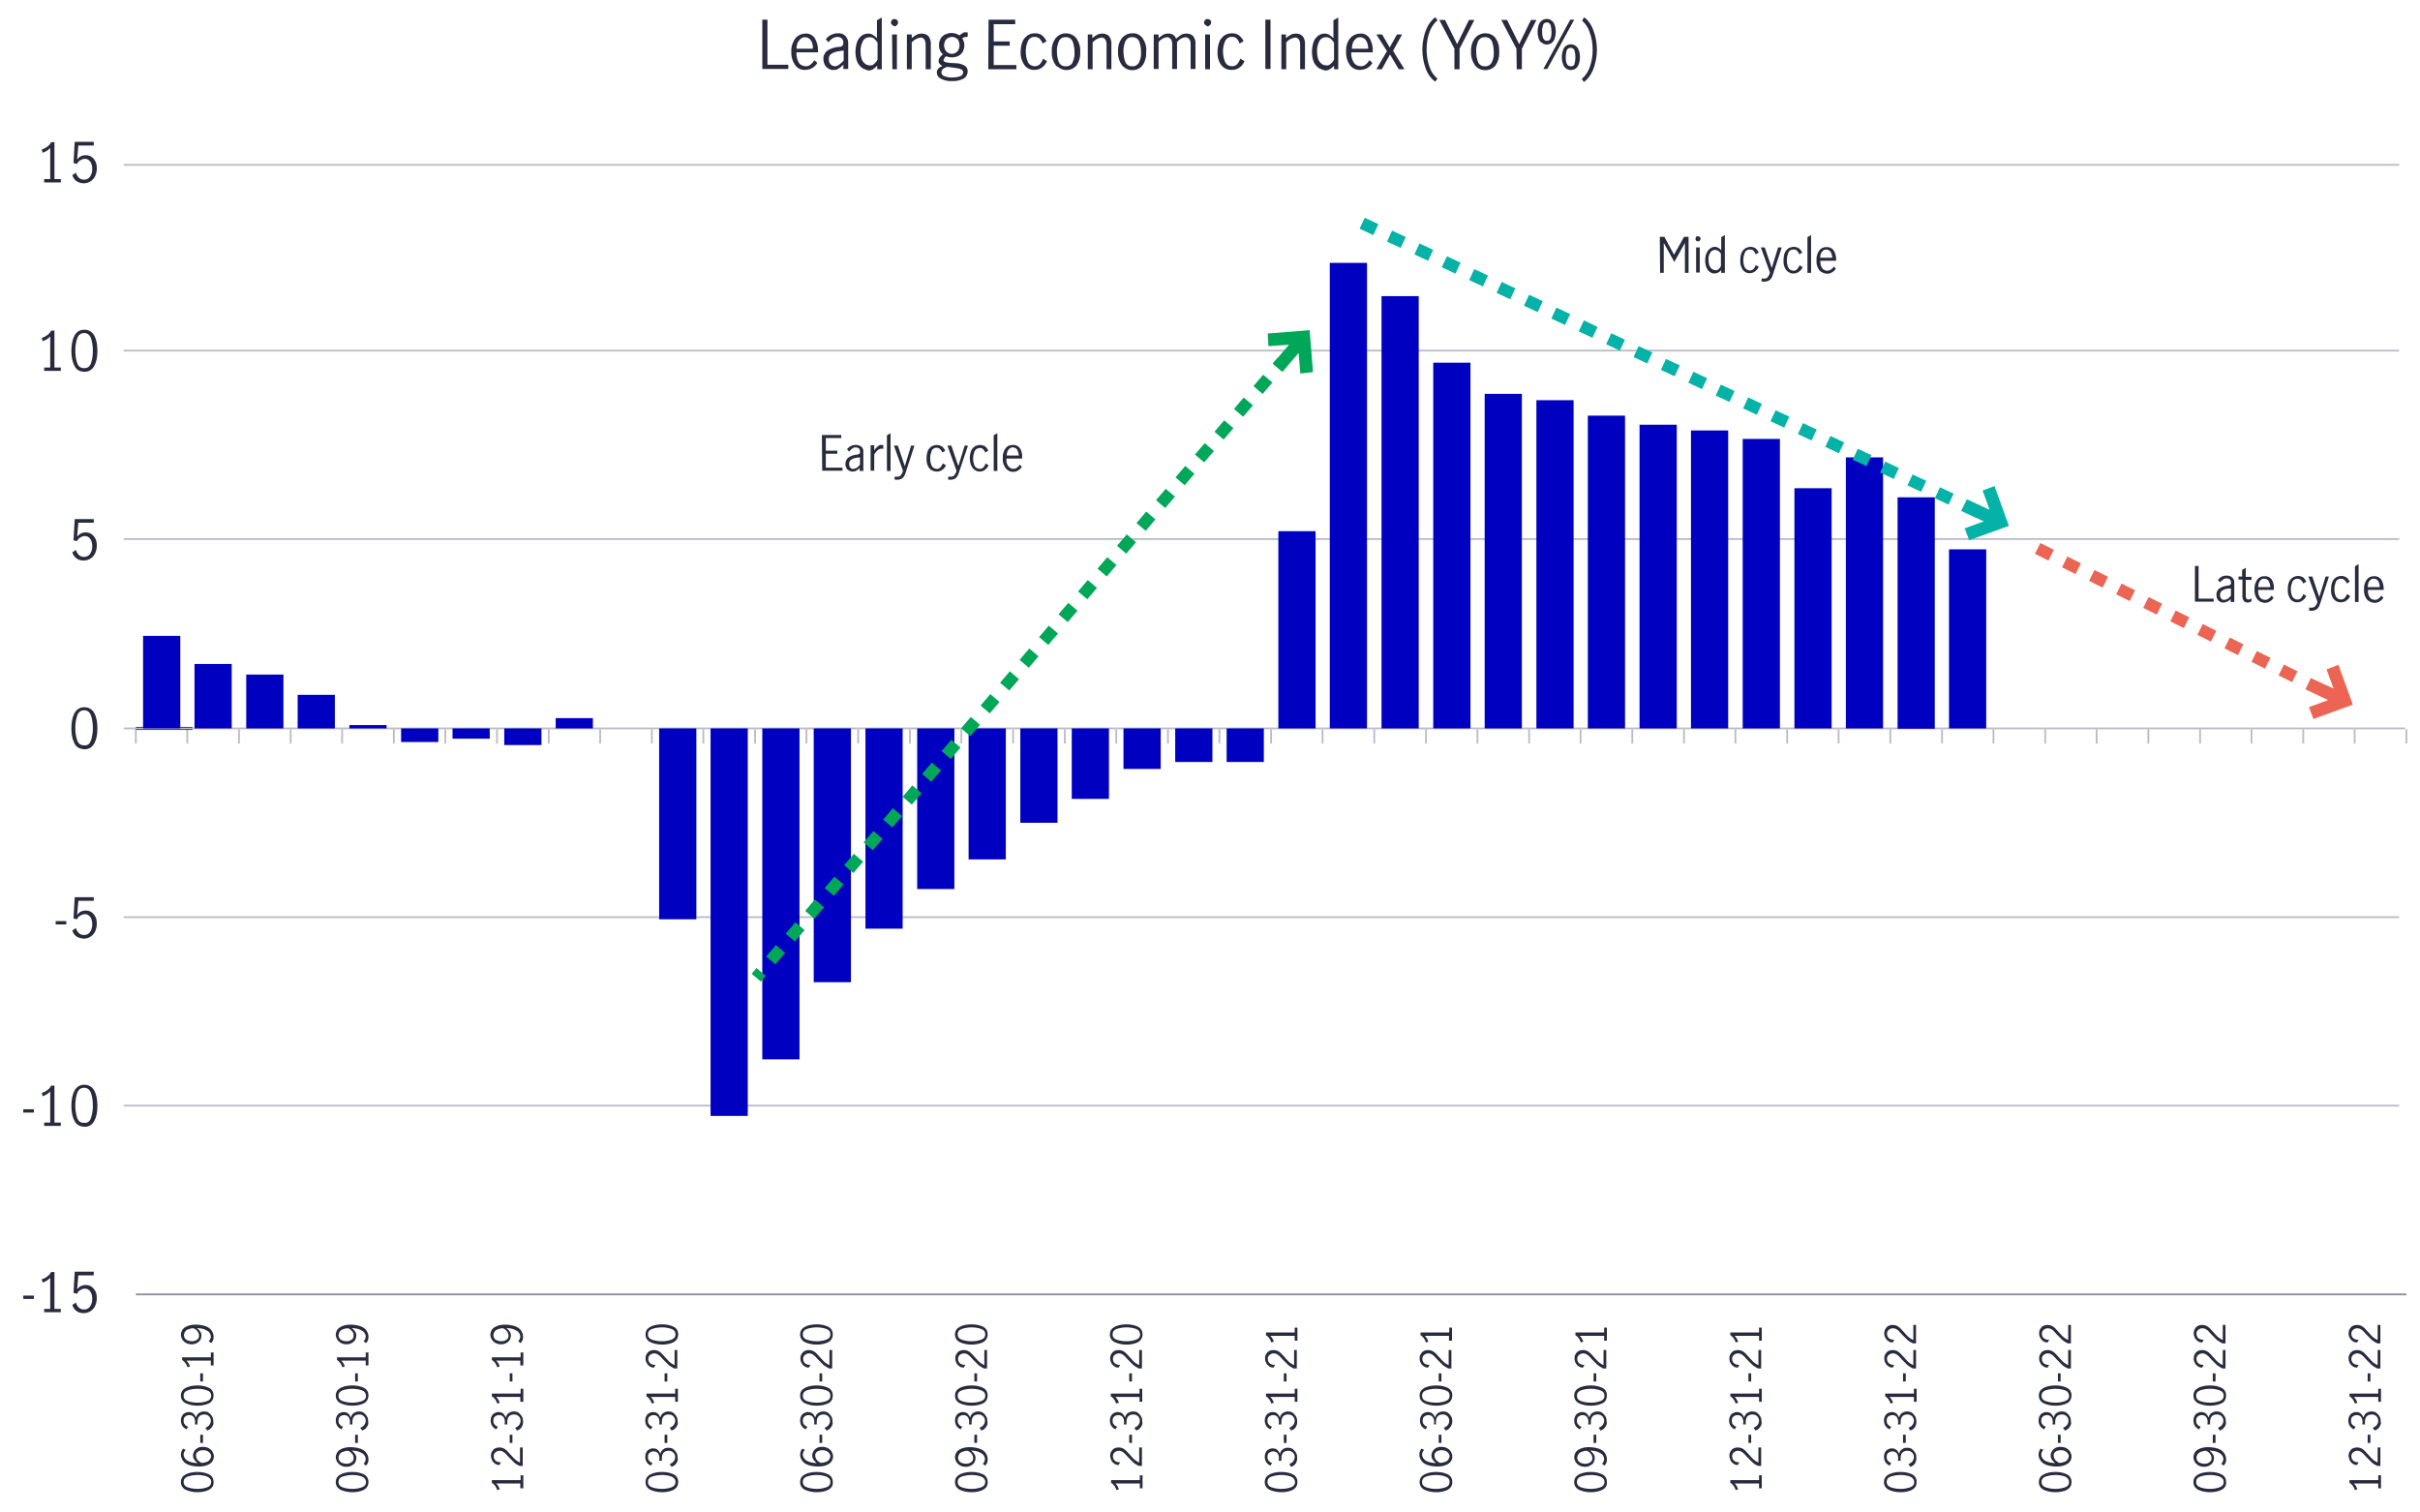 <?xml version="1.0" encoding="utf-8"?>
<!-- Generator: Adobe Illustrator 25.2.3, SVG Export Plug-In . SVG Version: 6.00 Build 0)  -->
<svg version="1.1" id="Layer_1" xmlns="http://www.w3.org/2000/svg" xmlns:xlink="http://www.w3.org/1999/xlink" x="0px" y="0px"
	 viewBox="0 0 800 500" style="enable-background:new 0 0 800 500;" xml:space="preserve">
<style type="text/css">
	.st0{fill:#282B3E;}
	.st1{fill:none;stroke:#8E90A2;stroke-width:0.6;stroke-miterlimit:10;}
	.st2{fill:none;stroke:#BBBCC7;stroke-width:0.6;stroke-miterlimit:10;}
	.st3{enable-background:new    ;}
	.st4{fill:none;stroke:#000000;stroke-miterlimit:10;}
	.st5{fill:#0000C1;}
	.st6{fill:none;stroke:#00A758;stroke-width:4;stroke-miterlimit:10;}
	.st7{fill:none;stroke:#00A758;stroke-width:4;stroke-miterlimit:10;stroke-dasharray:4.96,4.96;}
	.st8{fill:none;stroke:#05B2A7;stroke-width:4;stroke-miterlimit:10;stroke-dasharray:5;}
	.st9{fill:none;stroke:#EC6453;stroke-width:4;stroke-miterlimit:10;stroke-dasharray:5;}
	.st10{fill:#00A758;stroke:#00A758;stroke-width:2.5;stroke-miterlimit:10;}
	.st11{fill:#05B2A7;stroke:#05B2A7;stroke-width:2.5;stroke-miterlimit:10;}
	.st12{fill:#EC6453;stroke:#EC6453;stroke-width:2.5;stroke-miterlimit:10;}
</style>
<g>
	<path class="st0" d="M252,6.5h1.7v14.9h6.9v1.4H252V6.5z"/>
	<path class="st0" d="M262.9,21.6c-0.9-1.3-1.4-2.9-1.3-4.5c-0.1-1.6,0.4-3.1,1.3-4.4c0.8-1,2.1-1.6,3.4-1.6
		c1.2-0.1,2.4,0.5,3.1,1.6c0.7,1.3,1.1,2.7,1,4.1c0,0.2,0,0.4,0,0.5h-7.1c-0.1,1.2,0.2,2.4,0.8,3.5c0.5,0.7,1.4,1.1,2.3,1.1
		c0.6,0,1.2-0.2,1.6-0.6c0.5-0.4,0.9-0.9,1.2-1.4l1,0.9c-0.4,0.7-1,1.3-1.7,1.7c-0.7,0.4-1.5,0.6-2.4,0.6
		C264.9,23.2,263.7,22.6,262.9,21.6z M268.1,13.4c-0.4-0.7-1.2-1.1-2-1.1c-0.6,0-1.1,0.2-1.5,0.6c-0.4,0.4-0.8,0.9-1,1.4
		c-0.2,0.6-0.3,1.2-0.3,1.8h5.4C268.8,15.2,268.6,14.2,268.1,13.4z"/>
	<path class="st0" d="M273.9,22.7c-0.5-0.3-0.9-0.7-1.2-1.2c-0.3-0.6-0.5-1.2-0.5-1.9c-0.1-1.1,0.4-2.1,1.2-2.8
		c1.2-0.8,2.5-1.2,3.9-1.3c0.4,0,0.9-0.1,1.2-0.4c0.2-0.3,0.3-0.6,0.3-1c0-0.5-0.2-1-0.5-1.4c-0.4-0.3-0.9-0.5-1.4-0.5
		c-0.6,0-1.2,0.2-1.7,0.5c-0.5,0.3-1,0.8-1.3,1.3L273,13c0.9-1.3,2.5-2,4-2c0.9-0.1,1.8,0.2,2.5,0.9c0.6,0.7,1,1.6,0.9,2.6v8.3h-1.6
		v-1.4c-0.5,0.5-1,0.9-1.6,1.3c-0.5,0.3-1.1,0.5-1.7,0.4C275,23.2,274.4,23,273.9,22.7z M277.5,21.3c0.5-0.4,1-0.8,1.4-1.3v-3.3l0,0
		l-1.4,0.2c-1,0.1-1.9,0.4-2.7,0.9c-0.6,0.4-0.9,1.1-0.8,1.9c0,0.6,0.2,1.2,0.6,1.6c0.4,0.4,1,0.6,1.5,0.6
		C276.5,21.9,277,21.7,277.5,21.3z"/>
	<path class="st0" d="M285.2,22.6c-0.7-0.5-1.3-1.1-1.7-1.9c-0.5-1.1-0.7-2.3-0.7-3.5c0-1.2,0.2-2.4,0.6-3.5c0.3-0.8,0.9-1.5,1.6-2
		c0.6-0.4,1.3-0.6,2-0.6c0.5,0,1.1,0.1,1.5,0.4c0.5,0.3,1,0.7,1.4,1.1V6.7l1.6-0.9v17.1h-1.5v-1.2c-0.4,0.5-0.9,0.8-1.4,1.2
		c-0.5,0.3-1,0.4-1.6,0.4C286.5,23.1,285.8,22.9,285.2,22.6z M289,21.1c0.4-0.4,0.8-0.8,1.1-1.4v-5.6c-0.3-0.5-0.7-0.9-1.1-1.3
		c-0.4-0.3-0.9-0.5-1.5-0.5c-1,0-1.9,0.5-2.3,1.4c-0.5,1-0.8,2.2-0.7,3.4c0,0.9,0.1,1.7,0.4,2.5c0.2,0.6,0.6,1.1,1.1,1.5
		c0.4,0.3,0.9,0.5,1.5,0.5C288.1,21.7,288.6,21.5,289,21.1z"/>
	<path class="st0" d="M294.9,8.2c-0.5-0.4-0.5-1.1,0-1.6c0,0,0,0,0,0c0.2-0.2,0.5-0.4,0.8-0.3c0.3,0,0.6,0.1,0.8,0.3
		c0.5,0.4,0.5,1.1,0.1,1.6c0,0,0,0.1-0.1,0.1c-0.2,0.2-0.5,0.4-0.8,0.4C295.4,8.6,295.1,8.4,294.9,8.2z M294.9,11.4h1.6v11.5H295
		L294.9,11.4z"/>
	<path class="st0" d="M301.4,11.4v1.2c0.5-0.4,1-0.8,1.6-1.1c0.5-0.3,1.2-0.4,1.8-0.4c0.8,0,1.5,0.3,2.1,0.8
		c0.6,0.8,0.9,1.8,0.8,2.8v8.2H306v-8.2c0-0.6-0.1-1.1-0.4-1.6c-0.3-0.5-0.8-0.7-1.3-0.7c-1.1,0.2-2.1,0.7-2.9,1.6v8.9h-1.6V11.4
		H301.4z"/>
	<path class="st0" d="M319.4,12.2c-0.5,0-0.9,0.2-1.3,0.5c0.5,0.7,0.7,1.5,0.7,2.3c0,0.7-0.2,1.4-0.5,2.1c-0.4,0.6-0.9,1.1-1.5,1.4
		c-1.3,0.6-2.8,0.6-4,0.1c-0.5,0.3-0.8,0.8-0.9,1.3c0,0.5,0.8,0.8,2.2,0.9l1.9,0.1c1,0,2,0.3,2.9,0.8c0.7,0.4,1,1.1,1,1.9
		c0,1-0.5,1.9-1.4,2.4c-1.2,0.6-2.5,0.9-3.8,0.8c-1.3,0.1-2.5-0.2-3.7-0.8c-0.8-0.4-1.3-1.1-1.3-2c0-1,0.6-1.7,1.9-2.2
		c-0.4-0.1-0.7-0.4-1-0.7c-0.2-0.3-0.4-0.6-0.3-1c0-0.4,0.1-0.7,0.3-1c0.3-0.4,0.7-0.8,1.1-1.2c-0.4-0.3-0.8-0.8-1-1.3
		c-0.2-0.5-0.3-1.1-0.3-1.7c0-0.7,0.2-1.4,0.5-2.1c0.4-0.6,0.9-1.1,1.5-1.4c0.7-0.3,1.4-0.5,2.1-0.5c1,0,1.9,0.3,2.7,0.8
		c0.3-0.3,0.7-0.5,1.1-0.8c0.3-0.2,0.7-0.3,1.1-0.2h0.5v1.4C319.7,12.2,319.6,12.2,319.4,12.2z M313.2,22.1
		c-0.5,0.1-1.1,0.4-1.5,0.7c-0.3,0.3-0.5,0.7-0.5,1.1c0,0.6,0.4,1.1,1,1.3c0.9,0.3,1.8,0.5,2.7,0.4c0.9,0,1.7-0.1,2.5-0.4
		c0.6-0.2,1-0.7,1-1.3c0-0.4-0.3-0.8-0.7-1c-0.7-0.3-1.5-0.4-2.3-0.5L313.2,22.1z M316.5,17c0.5-0.6,0.7-1.3,0.7-2
		c0-0.7-0.2-1.4-0.6-2c-0.5-0.5-1.2-0.8-1.9-0.8c-0.7,0-1.4,0.3-1.9,0.8c-0.5,0.6-0.7,1.3-0.7,2c0,0.7,0.2,1.4,0.7,2
		c0.5,0.5,1.2,0.8,1.9,0.8C315.3,17.8,316,17.5,316.5,17z"/>
	<path class="st0" d="M326.8,6.5h8.8V8h-7.1v5.7h5.3v1.4h-5.3v6.4h7.5v1.4h-9.3L326.8,6.5z"/>
	<path class="st0" d="M338.7,21.6c-0.9-1.3-1.4-2.9-1.3-4.5c0-1.1,0.2-2.3,0.6-3.3c0.3-0.8,0.9-1.5,1.7-2.1c0.7-0.5,1.6-0.7,2.5-0.7
		c0.8,0,1.7,0.2,2.3,0.7c0.6,0.5,1.1,1.2,1.5,1.9l-1.3,0.8c-0.2-0.6-0.6-1.1-1-1.6c-0.4-0.4-1-0.6-1.6-0.6c-1-0.1-1.9,0.5-2.3,1.4
		c-0.5,1.1-0.7,2.2-0.7,3.4c0,1.2,0.2,2.4,0.7,3.5c0.4,0.9,1.4,1.4,2.3,1.4c0.6,0,1.2-0.2,1.7-0.7c0.4-0.5,0.8-1.1,1-1.8l1.3,0.8
		c-0.3,0.8-0.9,1.6-1.6,2.1c-0.7,0.5-1.5,0.8-2.4,0.8C340.8,23.2,339.5,22.6,338.7,21.6z"/>
	<path class="st0" d="M349,21.6c-0.9-1.3-1.4-2.9-1.3-4.5c-0.1-1.6,0.3-3.2,1.3-4.5c1.5-1.9,4.3-2.1,6.2-0.6
		c0.2,0.2,0.4,0.4,0.6,0.6c0.9,1.3,1.4,2.9,1.3,4.5c0.1,1.6-0.3,3.2-1.2,4.5c-1.6,1.9-4.3,2.1-6.2,0.5C349.4,22,349.2,21.8,349,21.6
		L349,21.6z M354.6,20.5c0.5-1.1,0.7-2.2,0.6-3.4c0-1.2-0.2-2.3-0.6-3.4c-0.4-0.9-1.3-1.5-2.3-1.4c-1-0.1-1.9,0.5-2.3,1.4
		c-0.4,1.1-0.7,2.2-0.6,3.4c0,1.2,0.2,2.3,0.6,3.4c0.4,0.9,1.3,1.5,2.3,1.4C353.4,22,354.3,21.4,354.6,20.5L354.6,20.5z"/>
	<path class="st0" d="M361.1,11.4v1.2c0.5-0.4,1-0.8,1.6-1.1c0.5-0.3,1.2-0.4,1.8-0.4c0.8,0,1.5,0.3,2.1,0.8
		c0.6,0.8,0.9,1.8,0.8,2.8v8.2h-1.6v-8.2c0-0.6-0.1-1.1-0.4-1.6c-0.3-0.5-0.8-0.7-1.3-0.7c-1.1,0.2-2.1,0.7-2.9,1.6v8.9h-1.6V11.4
		H361.1z"/>
	<path class="st0" d="M370.9,21.6c-0.9-1.3-1.4-2.9-1.3-4.5c-0.1-1.6,0.3-3.2,1.3-4.5c0.8-1,2.1-1.6,3.4-1.6
		c1.3-0.1,2.6,0.5,3.4,1.6c0.9,1.3,1.4,2.9,1.2,4.5c0.1,1.6-0.3,3.2-1.2,4.5c-0.8,1-2,1.6-3.4,1.6C373,23.2,371.8,22.6,370.9,21.6z
		 M376.6,20.5c0.5-1.1,0.7-2.2,0.6-3.4c0-1.2-0.2-2.3-0.6-3.4c-0.4-0.9-1.3-1.5-2.3-1.4c-1-0.1-1.9,0.5-2.3,1.4
		c-0.4,1.1-0.7,2.2-0.6,3.4c0,1.2,0.2,2.3,0.6,3.4c0.4,0.9,1.3,1.5,2.3,1.4C375.3,22,376.2,21.4,376.6,20.5z"/>
	<path class="st0" d="M383,11.4v1.2c0.5-0.4,1-0.8,1.5-1.1c0.5-0.3,1.1-0.4,1.7-0.4c1.2-0.1,2.2,0.6,2.6,1.7
		c0.5-0.5,1.1-0.9,1.7-1.3c0.5-0.3,1.1-0.4,1.8-0.4c0.8,0,1.6,0.3,2.1,0.8c0.6,0.8,0.9,1.7,0.8,2.7v8.2h-1.6v-8.3
		c0-0.5-0.1-1.1-0.4-1.5c-0.3-0.4-0.8-0.7-1.3-0.7c-1.1,0.1-2.1,0.7-2.8,1.6v8.9h-1.6v-8.3c0-0.5-0.1-1.1-0.4-1.5
		c-0.3-0.4-0.8-0.7-1.3-0.7c-1.1,0.1-2.1,0.7-2.8,1.6v8.9h-1.6V11.4H383z"/>
	<path class="st0" d="M398.4,8.2c-0.5-0.4-0.5-1.2,0-1.6c0,0,0,0,0,0c0.2-0.2,0.5-0.4,0.8-0.3c0.3,0,0.6,0.1,0.8,0.3
		c0.5,0.4,0.5,1.1,0.1,1.6c0,0,0,0.1-0.1,0.1c-0.2,0.2-0.5,0.4-0.8,0.4C398.9,8.6,398.6,8.4,398.4,8.2z M398.4,11.4h1.6v11.5h-1.6
		L398.4,11.4z"/>
	<path class="st0" d="M403.8,21.6c-1-1.3-1.4-2.9-1.3-4.5c0-1.1,0.2-2.3,0.6-3.3c0.3-0.8,0.9-1.5,1.7-2.1c0.7-0.5,1.6-0.7,2.5-0.7
		c0.8,0,1.7,0.2,2.3,0.7c0.6,0.5,1.2,1.2,1.5,1.9l-1.3,0.8c-0.2-0.6-0.5-1.1-0.9-1.6c-0.4-0.4-1-0.7-1.6-0.6c-1-0.1-1.9,0.5-2.3,1.4
		c-0.5,1.1-0.7,2.2-0.7,3.4c0,1.2,0.2,2.4,0.7,3.5c0.4,0.9,1.3,1.4,2.3,1.4c0.6,0,1.2-0.2,1.7-0.7c0.4-0.5,0.8-1.1,1-1.8l1.4,0.8
		c-0.3,0.8-0.9,1.6-1.6,2.1c-0.7,0.5-1.5,0.8-2.4,0.8C405.9,23.2,404.6,22.6,403.8,21.6z"/>
	<path class="st0" d="M418.3,6.5h1.7v16.3h-1.7V6.5z"/>
	<path class="st0" d="M425.1,11.4v1.2c0.5-0.4,1-0.8,1.6-1.1c0.5-0.3,1.2-0.4,1.8-0.4c0.8,0,1.5,0.3,2.1,0.8
		c0.6,0.8,0.9,1.8,0.8,2.8v8.2h-1.6v-8.2c0-0.6-0.1-1.1-0.4-1.6c-0.3-0.5-0.8-0.7-1.3-0.7c-1.1,0.2-2.1,0.7-2.9,1.6v8.9h-1.6V11.4
		H425.1z"/>
	<path class="st0" d="M436.1,22.6c-0.7-0.5-1.3-1.1-1.7-1.9c-0.5-1.1-0.7-2.3-0.7-3.5c0-1.2,0.2-2.4,0.6-3.5c0.3-0.8,0.9-1.5,1.6-2
		c0.6-0.4,1.3-0.6,2-0.6c0.5,0,1,0.1,1.5,0.4c0.5,0.3,1,0.7,1.4,1.1V6.7l1.6-0.9v17.1H441v-1.2c-0.4,0.5-0.9,0.9-1.4,1.2
		c-0.5,0.3-1,0.4-1.6,0.4C437.4,23.1,436.7,22.9,436.1,22.6z M439.9,21.1c0.5-0.4,0.8-0.8,1.1-1.4v-5.6c-0.3-0.5-0.7-0.9-1.1-1.3
		c-0.4-0.3-0.9-0.5-1.5-0.5c-1,0-1.9,0.5-2.3,1.4c-0.5,1-0.8,2.2-0.7,3.4c0,0.9,0.1,1.7,0.4,2.5c0.2,0.6,0.6,1.1,1.1,1.5
		c0.4,0.3,0.9,0.5,1.5,0.5C439,21.7,439.5,21.5,439.9,21.1L439.9,21.1z"/>
	<path class="st0" d="M446.3,21.6c-0.9-1.3-1.4-2.9-1.3-4.5c-0.1-1.6,0.3-3.2,1.3-4.4c0.8-1,2.1-1.6,3.4-1.6
		c1.2-0.1,2.4,0.5,3.1,1.6c0.7,1.3,1.1,2.7,1,4.1c0,0.2,0,0.4,0,0.5h-7.1c-0.1,1.2,0.2,2.4,0.9,3.5c0.5,0.7,1.4,1.1,2.3,1.1
		c0.6,0,1.2-0.2,1.6-0.6c0.5-0.4,0.9-0.9,1.2-1.4l1,0.9c-0.4,0.7-1,1.3-1.7,1.7c-0.7,0.4-1.6,0.6-2.4,0.6
		C448.4,23.2,447.1,22.6,446.3,21.6z M451.6,13.4c-0.4-0.7-1.2-1.1-2-1.1c-0.6,0-1.1,0.2-1.5,0.6c-0.4,0.4-0.8,0.9-0.9,1.4
		c-0.2,0.6-0.3,1.2-0.3,1.8h5.4C452.3,15.2,452.1,14.2,451.6,13.4L451.6,13.4z"/>
	<path class="st0" d="M460.5,16.8l3.8,6.1h-1.9l-2.9-4.9l0,0l-2.7,4.9H455l3.5-6l-3.5-5.5h1.9l2.5,4.3l0,0l2.4-4.3h1.7L460.5,16.8z"
		/>
	<path class="st0" d="M471.4,22.9c-0.8-2.1-1.2-4.3-1.2-6.5c0-1.5,0.2-3.1,0.6-4.6c0.3-1.3,0.8-2.5,1.5-3.7c0.6-0.9,1.3-1.8,2.2-2.4
		l0.7,1c-1.2,1-2.1,2.4-2.6,3.8c-0.7,1.9-1,3.8-1,5.8c0,2,0.3,4,1,5.9c0.5,1.5,1.4,2.8,2.6,3.8l-0.8,1C473.1,26,472,24.5,471.4,22.9
		z"/>
	<path class="st0" d="M480.8,16.1l-5-9.5h1.9l4,8l0,0l3.9-8h1.8l-4.9,9.5v6.8h-1.7V16.1z"/>
	<path class="st0" d="M487.6,21.6c-0.9-1.3-1.4-2.9-1.3-4.5c-0.1-1.6,0.3-3.2,1.3-4.5c0.8-1,2.1-1.6,3.4-1.6c1.3,0,2.6,0.5,3.4,1.6
		c0.9,1.3,1.3,2.9,1.2,4.5c0.1,1.6-0.3,3.2-1.2,4.5c-0.8,1-2,1.6-3.4,1.6C489.6,23.2,488.4,22.6,487.6,21.6z M493.2,20.5
		c0.5-1.1,0.7-2.2,0.6-3.4c0-1.2-0.2-2.3-0.6-3.4c-0.4-0.9-1.3-1.5-2.3-1.4c-1-0.1-1.9,0.5-2.3,1.4c-0.4,1.1-0.7,2.2-0.6,3.4
		c0,1.2,0.2,2.3,0.6,3.4c0.4,0.9,1.3,1.5,2.3,1.4C491.9,22,492.8,21.4,493.2,20.5z"/>
	<path class="st0" d="M501.3,16.1l-5-9.5h1.9l4,8l0,0l3.9-8h1.8l-4.8,9.5v6.8h-1.7L501.3,16.1z"/>
	<path class="st0" d="M509,13.5c-0.5-0.9-0.7-2-0.7-3c0-1,0.2-2.1,0.7-3c0.9-1.3,2.6-1.6,3.8-0.8c0.3,0.2,0.6,0.5,0.8,0.8
		c0.5,0.9,0.7,2,0.7,3c0,1-0.2,2.1-0.7,3c-0.9,1.3-2.6,1.6-3.8,0.7C509.5,14,509.2,13.8,509,13.5L509,13.5z M512.9,10.5
		c0-0.8-0.1-1.5-0.3-2.2c-0.3-0.7-1-1.1-1.7-0.8c-0.4,0.1-0.7,0.4-0.8,0.8c-0.2,0.7-0.4,1.5-0.3,2.2c0,2,0.5,3,1.6,3
		S512.9,12.5,512.9,10.5L512.9,10.5z M519.1,6.5h1.3l-8.9,16.3h-1.3L519.1,6.5z M517,21.9c-0.5-0.9-0.7-2-0.7-3c0-1,0.2-2.1,0.7-3
		c0.8-1.3,2.5-1.6,3.8-0.8c0.3,0.2,0.6,0.5,0.8,0.8c0.5,0.9,0.7,2,0.7,3c0,1-0.2,2.1-0.7,3c-0.8,1.3-2.6,1.6-3.8,0.8
		C517.5,22.5,517.2,22.2,517,21.9z M520.5,21.1c0.2-0.7,0.3-1.4,0.3-2.2c0-0.8-0.1-1.5-0.3-2.2c-0.2-0.6-0.7-0.9-1.3-0.9
		c-0.6,0-1.1,0.3-1.3,0.9c-0.2,0.7-0.3,1.5-0.3,2.2c0,2,0.5,3,1.6,3C519.8,22,520.4,21.7,520.5,21.1L520.5,21.1z"/>
	<path class="st0" d="M526.7,9.9c0.8,2.1,1.2,4.3,1.2,6.5c0,1.5-0.2,3.1-0.6,4.6c-0.3,1.3-0.8,2.5-1.5,3.7c-0.6,0.9-1.3,1.8-2.2,2.4
		l-0.7-1c1.2-1,2.1-2.4,2.6-3.8c0.7-1.9,1-3.8,1-5.8c0-2-0.3-4-1-5.9c-0.5-1.5-1.4-2.8-2.5-3.8l0.7-1.1
		C525.1,6.8,526.1,8.2,526.7,9.9z"/>
	<path class="st0" d="M271.7,143.8h6.4v1H273v4.2h3.8v1H273v4.6h5.5v1h-6.7L271.7,143.8z"/>
	<path class="st0" d="M280.7,155.6c-0.4-0.2-0.7-0.5-0.9-0.9c-0.2-0.4-0.4-0.9-0.3-1.4c0-0.8,0.3-1.5,0.9-2c0.8-0.6,1.8-0.9,2.8-1
		c0.3,0,0.6-0.1,0.9-0.3c0.2-0.2,0.3-0.5,0.2-0.8c0-0.4-0.1-0.7-0.4-1c-0.3-0.2-0.6-0.3-1-0.3c-0.4,0-0.9,0.1-1.2,0.4
		c-0.4,0.3-0.7,0.6-1,1l-0.7-0.8c0.7-0.9,1.8-1.5,3-1.4c0.7,0,1.3,0.2,1.8,0.6c0.5,0.5,0.7,1.2,0.6,1.9v6.1h-1.2v-1
		c-0.4,0.4-0.7,0.7-1.2,0.9C282.5,156,281.5,156,280.7,155.6L280.7,155.6z M283.3,154.6c0.4-0.3,0.7-0.6,1-1v-2.4l0,0l-1,0.1
		c-0.7,0.1-1.4,0.3-2,0.7c-0.4,0.3-0.6,0.8-0.6,1.4c0,0.4,0.1,0.9,0.4,1.2c0.3,0.3,0.7,0.5,1.1,0.4
		C282.6,154.9,283,154.8,283.3,154.6L283.3,154.6z"/>
	<path class="st0" d="M289,147.3v1.6c0.3-0.5,0.8-1,1.2-1.4c0.4-0.3,0.9-0.5,1.4-0.4c0.1,0,0.3,0,0.4,0.1v1.2
		c-0.2,0-0.3-0.1-0.5-0.1c-0.4,0-0.9,0.2-1.2,0.4c-0.5,0.4-0.9,0.9-1.3,1.5v5.4h-1.2v-8.4H289z"/>
	<path class="st0" d="M293.2,143.9l1.2-0.7v12.5h-1.2V143.9z"/>
	<path class="st0" d="M295.7,158.5l0.1-1c0.2,0.1,0.4,0.1,0.7,0.1c0.5,0,1-0.1,1.3-0.5c0.3-0.4,0.6-0.9,0.7-1.5l-3-8.3h1.3l2.3,6.8
		l0,0l2.1-6.8h1.1l-2.9,8.9c-0.2,0.7-0.5,1.3-1,1.8c-0.5,0.4-1.2,0.6-1.8,0.6C296.3,158.6,296,158.6,295.7,158.5z"/>
	<path class="st0" d="M307.2,154.8c-0.7-0.9-1-2.1-0.9-3.3c0-0.8,0.1-1.6,0.4-2.4c0.2-0.6,0.7-1.1,1.2-1.5c0.5-0.3,1.2-0.5,1.8-0.5
		c0.6,0,1.2,0.2,1.7,0.5c0.5,0.4,0.8,0.9,1.1,1.4l-1,0.6c-0.1-0.4-0.4-0.8-0.7-1.1c-0.3-0.3-0.7-0.5-1.1-0.5c-0.7,0-1.4,0.3-1.7,1
		c-0.3,0.8-0.5,1.6-0.5,2.4c0,0.9,0.1,1.8,0.5,2.6c0.3,0.6,1,1,1.7,1c0.5,0,0.9-0.2,1.2-0.5c0.3-0.4,0.6-0.8,0.8-1.3l1,0.6
		c-0.2,0.6-0.6,1.1-1.2,1.5c-0.5,0.4-1.1,0.6-1.8,0.6C308.8,155.9,307.8,155.5,307.2,154.8z"/>
	<path class="st0" d="M313.4,158.5l0.1-1c0.2,0.1,0.4,0.1,0.7,0.1c0.5,0,1-0.1,1.3-0.5c0.3-0.4,0.6-0.9,0.7-1.5l-3-8.3h1.3l2.3,6.8
		l0,0l2.1-6.8h1.1l-3,8.9c-0.2,0.7-0.5,1.3-1,1.8c-0.5,0.4-1.1,0.6-1.8,0.6C314,158.6,313.7,158.6,313.4,158.5z"/>
	<path class="st0" d="M321.6,154.8c-0.7-0.9-1-2.1-1-3.3c0-0.8,0.1-1.6,0.4-2.4c0.2-0.6,0.7-1.1,1.2-1.5c0.5-0.3,1.2-0.5,1.8-0.5
		c0.6,0,1.2,0.2,1.7,0.5c0.5,0.4,0.8,0.9,1,1.4l-1,0.6c-0.1-0.4-0.4-0.8-0.7-1.1c-0.3-0.3-0.7-0.5-1.1-0.4c-0.7,0-1.4,0.4-1.7,1
		c-0.3,0.8-0.5,1.6-0.5,2.4c0,0.9,0.1,1.7,0.5,2.5c0.3,0.6,1,1,1.7,1c0.5,0,0.9-0.2,1.2-0.5c0.3-0.4,0.6-0.8,0.7-1.3l1,0.6
		c-0.2,0.6-0.7,1.1-1.2,1.5c-0.5,0.4-1.1,0.6-1.8,0.6C323.1,155.9,322.2,155.5,321.6,154.8z"/>
	<path class="st0" d="M328.5,143.9l1.2-0.7v12.5h-1.2V143.9z"/>
	<path class="st0" d="M332.4,154.7c-0.7-1-1-2.1-0.9-3.3c-0.1-1.2,0.3-2.3,0.9-3.2c0.6-0.8,1.5-1.2,2.5-1.1c0.9-0.1,1.8,0.4,2.3,1.1
		c0.5,0.9,0.8,1.9,0.7,3c0,0.2,0,0.3,0,0.4h-5.2c-0.1,0.9,0.1,1.8,0.6,2.5c0.4,0.5,1,0.9,1.7,0.9c0.4,0,0.8-0.1,1.2-0.4
		c0.4-0.3,0.7-0.6,0.9-1l0.7,0.7c-0.3,0.5-0.7,0.9-1.2,1.2c-0.5,0.3-1.1,0.5-1.7,0.5C333.9,156,333,155.5,332.4,154.7z M336.3,148.7
		c-0.3-0.5-0.9-0.8-1.5-0.8c-0.4,0-0.8,0.1-1.1,0.4c-0.3,0.3-0.5,0.6-0.7,1c-0.1,0.4-0.2,0.9-0.2,1.3h4
		C336.8,150,336.6,149.4,336.3,148.7L336.3,148.7z"/>
	<path class="st0" d="M548.7,78.3h1.5l3.2,5.9l0,0l3.3-5.9h1.5v11.9H557v-9.9l0,0l-3.5,6.3l-3.5-6.3l0,0v9.9h-1.2L548.7,78.3z"/>
	<path class="st0" d="M560.7,79.5c-0.2-0.2-0.2-0.4-0.2-0.6c0-0.2,0.1-0.4,0.2-0.6c0.2-0.2,0.4-0.2,0.6-0.2c0.2,0,0.4,0.1,0.6,0.2
		c0.2,0.2,0.3,0.4,0.3,0.6c0,0.2-0.1,0.4-0.3,0.6c-0.1,0.2-0.4,0.3-0.6,0.3C561.1,79.8,560.8,79.7,560.7,79.5z M560.7,81.8h1.2v8.3
		h-1.2L560.7,81.8z"/>
	<path class="st0" d="M565.4,90c-0.5-0.3-1-0.8-1.2-1.4c-0.4-0.8-0.5-1.7-0.5-2.5c0-0.9,0.1-1.7,0.5-2.5c0.2-0.6,0.7-1.1,1.2-1.5
		c0.4-0.3,0.9-0.5,1.5-0.5c0.4,0,0.8,0.1,1.1,0.3c0.4,0.2,0.7,0.5,1,0.8v-4.3l1.2-0.7v12.5H569v-0.9c-0.3,0.3-0.6,0.6-1,0.8
		c-0.4,0.2-0.8,0.3-1.2,0.3C566.3,90.4,565.8,90.3,565.4,90z M568.1,89c0.3-0.3,0.6-0.6,0.8-1v-4.1c-0.2-0.4-0.5-0.7-0.8-0.9
		c-0.3-0.2-0.7-0.4-1.1-0.4c-0.7,0-1.4,0.4-1.7,1c-0.4,0.8-0.6,1.6-0.5,2.4c0,0.6,0.1,1.2,0.3,1.8c0.2,0.4,0.4,0.8,0.8,1.1
		c0.3,0.2,0.7,0.4,1.1,0.4C567.5,89.4,567.8,89.3,568.1,89L568.1,89z"/>
	<path class="st0" d="M576.2,89.3c-0.7-0.9-1-2.1-0.9-3.3c0-0.8,0.1-1.6,0.4-2.4c0.5-1.2,1.7-2,3-2c0.6,0,1.2,0.2,1.7,0.5
		c0.4,0.4,0.8,0.9,1,1.4l-1,0.6c-0.1-0.4-0.4-0.8-0.7-1.2c-0.3-0.3-0.7-0.5-1.2-0.4c-0.7-0.1-1.4,0.3-1.7,1
		c-0.3,0.8-0.5,1.6-0.5,2.4c0,0.9,0.1,1.7,0.5,2.5c0.3,0.6,1,1,1.7,1c0.5,0,0.9-0.2,1.2-0.5c0.3-0.4,0.6-0.8,0.7-1.3l1,0.6
		c-0.2,0.6-0.7,1.1-1.2,1.5c-0.5,0.4-1.1,0.6-1.8,0.6C577.7,90.4,576.8,90,576.2,89.3z"/>
	<path class="st0" d="M582.3,93l0.1-1c0.2,0.1,0.4,0.1,0.7,0.1c0.5,0,1-0.1,1.3-0.5c0.3-0.4,0.6-0.9,0.7-1.5l-3-8.3h1.3l2.3,6.8l0,0
		l2.1-6.8h1.2l-2.9,8.9c-0.2,0.7-0.5,1.3-1,1.8c-0.5,0.4-1.2,0.6-1.8,0.6C582.9,93.1,582.6,93.1,582.3,93z"/>
	<path class="st0" d="M590.5,89.3c-0.7-0.9-1-2.1-0.9-3.3c0-0.8,0.1-1.6,0.4-2.4c0.2-0.6,0.7-1.1,1.2-1.5c0.5-0.3,1.2-0.5,1.8-0.5
		c0.6,0,1.2,0.2,1.7,0.5c0.5,0.4,0.8,0.9,1.1,1.4l-1,0.6c-0.1-0.4-0.4-0.8-0.7-1.2c-0.3-0.3-0.7-0.5-1.2-0.4c-0.7-0.1-1.4,0.3-1.7,1
		c-0.3,0.8-0.5,1.6-0.5,2.5c0,0.9,0.1,1.7,0.5,2.5c0.3,0.6,1,1,1.7,1c0.5,0,0.9-0.2,1.2-0.5c0.3-0.4,0.6-0.8,0.8-1.3l1,0.6
		c-0.2,0.6-0.6,1.1-1.2,1.5c-0.5,0.4-1.1,0.6-1.8,0.6C592.1,90.5,591.1,90,590.5,89.3z"/>
	<path class="st0" d="M597.5,78.4l1.2-0.7v12.5h-1.2V78.4z"/>
	<path class="st0" d="M601.4,89.3c-0.7-1-1-2.1-0.9-3.3c-0.1-1.2,0.3-2.3,0.9-3.2c0.6-0.8,1.5-1.2,2.5-1.1c0.9-0.1,1.8,0.4,2.3,1.1
		c0.5,0.9,0.8,1.9,0.8,3c0,0.1,0,0.3,0,0.4h-5.2c-0.1,0.9,0.1,1.8,0.6,2.5c0.4,0.5,1,0.8,1.7,0.8c0.4,0,0.8-0.2,1.2-0.4
		c0.4-0.3,0.7-0.6,0.9-1l0.7,0.7c-0.3,0.5-0.7,0.9-1.2,1.2c-0.5,0.3-1.1,0.5-1.7,0.5C602.9,90.4,602,90,601.4,89.3z M605.2,83.3
		c-0.3-0.5-0.9-0.8-1.5-0.8c-0.4,0-0.8,0.1-1.1,0.4c-0.3,0.3-0.5,0.6-0.7,1c-0.1,0.4-0.2,0.9-0.2,1.3h4
		C605.7,84.5,605.5,83.9,605.2,83.3L605.2,83.3z"/>
	<path class="st0" d="M725.6,187.1h1.2v10.8h5v1h-6.2V187.1z"/>
	<path class="st0" d="M733.9,198.9c-0.4-0.2-0.7-0.5-0.9-0.9c-0.2-0.4-0.3-0.9-0.3-1.4c0-0.8,0.3-1.5,0.9-2c0.8-0.6,1.8-0.9,2.8-1
		c0.3,0,0.6-0.1,0.9-0.3c0.2-0.2,0.3-0.5,0.2-0.8c0-0.4-0.1-0.7-0.4-1c-0.3-0.2-0.6-0.3-1-0.3c-0.4,0-0.9,0.1-1.2,0.4
		c-0.4,0.2-0.7,0.6-1,0.9l-0.7-0.8c0.7-0.9,1.8-1.5,2.9-1.4c1.2-0.1,2.3,0.7,2.5,1.9c0,0.2,0,0.4,0,0.6v6.2h-1.2v-1
		c-0.3,0.4-0.7,0.7-1.2,0.9c-0.4,0.2-0.8,0.3-1.2,0.3C734.7,199.2,734.2,199.1,733.9,198.9z M736.5,197.9c0.4-0.3,0.7-0.6,1-1v-2.4
		l0,0l-1,0.1c-0.7,0-1.4,0.3-2,0.7c-0.4,0.3-0.6,0.8-0.6,1.4c0,0.4,0.1,0.9,0.4,1.2c0.3,0.3,0.7,0.5,1.1,0.4
		C735.8,198.2,736.2,198.1,736.5,197.9L736.5,197.9z"/>
	<path class="st0" d="M741.7,198.6c-0.3-0.6-0.5-1.2-0.4-1.8v-5.2H740v-1h1.2v-2.2l1.2-0.7v3h1.9v1h-1.9v5.3c0,0.8,0.3,1.2,0.9,1.2
		c0.4,0,0.7-0.2,1-0.4v1c-0.4,0.2-0.9,0.4-1.3,0.4C742.5,199.2,742,199,741.7,198.6z"/>
	<path class="st0" d="M746.2,198.1c-0.7-1-1-2.1-0.9-3.3c-0.1-1.2,0.3-2.3,0.9-3.2c0.6-0.8,1.5-1.2,2.5-1.1c0.9-0.1,1.8,0.4,2.3,1.1
		c0.5,0.9,0.8,1.9,0.7,3c0,0.1,0,0.3,0,0.4h-5.2c-0.1,0.9,0.1,1.8,0.6,2.5c0.4,0.5,1,0.8,1.7,0.8c0.4,0,0.8-0.1,1.2-0.4
		c0.4-0.3,0.7-0.6,0.9-1l0.7,0.7c-0.3,0.5-0.7,0.9-1.2,1.2c-0.5,0.3-1.1,0.5-1.8,0.5C747.7,199.2,746.8,198.8,746.2,198.1z
		 M750,192.1c-0.3-0.5-0.9-0.8-1.5-0.8c-0.4,0-0.8,0.1-1.1,0.4c-0.3,0.3-0.6,0.6-0.7,1.1c-0.1,0.4-0.2,0.9-0.2,1.3h4
		C750.5,193.4,750.3,192.7,750,192.1L750,192.1z"/>
	<path class="st0" d="M757.2,198.1c-0.7-1-1-2.1-0.9-3.3c0-0.8,0.1-1.6,0.4-2.4c0.5-1.2,1.7-2,3-2c0.6,0,1.2,0.2,1.7,0.5
		c0.4,0.4,0.8,0.9,1,1.4l-1,0.6c-0.1-0.4-0.4-0.8-0.7-1.1c-0.3-0.3-0.7-0.5-1.2-0.5c-0.7,0-1.4,0.4-1.7,1c-0.3,0.8-0.5,1.6-0.5,2.4
		c0,0.9,0.1,1.7,0.5,2.5c0.3,0.6,1,1,1.7,1c0.5,0,0.9-0.2,1.2-0.5c0.3-0.4,0.6-0.8,0.7-1.3l1,0.6c-0.2,0.6-0.7,1.1-1.2,1.5
		c-0.5,0.4-1.1,0.6-1.8,0.6C758.7,199.2,757.8,198.8,757.2,198.1z"/>
	<path class="st0" d="M763.3,201.8l0.1-1c0.2,0.1,0.4,0.1,0.7,0.1c0.5,0,1-0.2,1.3-0.5c0.3-0.4,0.6-0.9,0.7-1.5l-3-8.3h1.3l2.3,6.8
		l0,0l2.1-6.8h1.1l-2.9,8.9c-0.2,0.7-0.5,1.3-1,1.8c-0.5,0.4-1.2,0.6-1.8,0.6C763.9,201.9,763.6,201.9,763.3,201.8z"/>
	<path class="st0" d="M771.5,198.1c-0.7-0.9-1-2.1-0.9-3.3c0-0.8,0.1-1.6,0.4-2.4c0.2-0.6,0.7-1.1,1.2-1.5c0.5-0.3,1.2-0.5,1.8-0.5
		c0.6,0,1.2,0.2,1.7,0.5c0.5,0.4,0.8,0.9,1.1,1.4l-1,0.6c-0.1-0.4-0.4-0.8-0.7-1.1c-0.3-0.3-0.7-0.5-1.2-0.5c-0.7,0-1.4,0.3-1.7,1
		c-0.3,0.8-0.5,1.6-0.5,2.4c0,0.9,0.1,1.7,0.5,2.5c0.3,0.6,1,1,1.7,1c0.5,0,0.9-0.2,1.2-0.5c0.3-0.4,0.6-0.8,0.8-1.3l1,0.6
		c-0.2,0.6-0.6,1.1-1.2,1.5c-0.5,0.4-1.1,0.6-1.8,0.6C773.1,199.2,772.1,198.8,771.5,198.1z"/>
	<path class="st0" d="M778.5,187.2l1.2-0.7V199h-1.2V187.2z"/>
	<path class="st0" d="M782.4,198.1c-0.7-1-1-2.1-0.9-3.3c-0.1-1.2,0.3-2.3,0.9-3.2c0.6-0.8,1.5-1.2,2.5-1.1c0.9-0.1,1.8,0.4,2.3,1.1
		c0.5,0.9,0.8,1.9,0.8,3c0,0.1,0,0.3,0,0.4h-5.2c-0.1,0.9,0.1,1.8,0.6,2.5c0.4,0.5,1,0.8,1.7,0.8c0.4,0,0.8-0.1,1.2-0.4
		c0.4-0.3,0.7-0.6,0.9-1l0.7,0.7c-0.3,0.5-0.7,0.9-1.2,1.2c-0.5,0.3-1.1,0.5-1.8,0.5C783.9,199.2,783,198.8,782.4,198.1z
		 M786.2,192.1c-0.3-0.5-0.9-0.8-1.5-0.8c-0.4,0-0.8,0.1-1.1,0.4c-0.3,0.3-0.6,0.6-0.7,1.1c-0.1,0.4-0.2,0.9-0.2,1.3h4
		C786.7,193.4,786.5,192.7,786.2,192.1L786.2,192.1z"/>
	<line class="st1" x1="44.9" y1="427.9" x2="795.5" y2="427.9"/>
	<line class="st2" x1="44.9" y1="245.8" x2="44.9" y2="241.1"/>
	<line class="st2" x1="61.9" y1="245.8" x2="61.9" y2="241.1"/>
	<line class="st2" x1="79" y1="245.8" x2="79" y2="241.1"/>
	<line class="st2" x1="96.1" y1="245.8" x2="96.1" y2="241.1"/>
	<line class="st2" x1="113.1" y1="245.8" x2="113.1" y2="241.1"/>
	<line class="st2" x1="130.2" y1="245.8" x2="130.2" y2="241.1"/>
	<line class="st2" x1="147.2" y1="245.8" x2="147.2" y2="241.1"/>
	<line class="st2" x1="164.3" y1="245.8" x2="164.3" y2="241.1"/>
	<line class="st2" x1="181.4" y1="245.8" x2="181.4" y2="241.1"/>
	<line class="st2" x1="198.4" y1="245.8" x2="198.4" y2="241.1"/>
	<line class="st2" x1="215.5" y1="245.8" x2="215.5" y2="241.1"/>
	<line class="st2" x1="232.5" y1="245.8" x2="232.5" y2="241.1"/>
	<line class="st2" x1="249.6" y1="245.8" x2="249.6" y2="241.1"/>
	<line class="st2" x1="266.6" y1="245.8" x2="266.6" y2="241.1"/>
	<line class="st2" x1="283.7" y1="245.8" x2="283.7" y2="241.1"/>
	<line class="st2" x1="300.8" y1="245.8" x2="300.8" y2="241.1"/>
	<line class="st2" x1="317.8" y1="245.8" x2="317.8" y2="241.1"/>
	<line class="st2" x1="334.9" y1="245.8" x2="334.9" y2="241.1"/>
	<line class="st2" x1="352" y1="245.8" x2="352" y2="241.1"/>
	<line class="st2" x1="369" y1="245.8" x2="369" y2="241.1"/>
	<line class="st2" x1="386.1" y1="245.8" x2="386.1" y2="241.1"/>
	<line class="st2" x1="403.1" y1="245.8" x2="403.1" y2="241.1"/>
	<line class="st2" x1="420.2" y1="245.8" x2="420.2" y2="241.1"/>
	<line class="st2" x1="437.2" y1="245.8" x2="437.2" y2="241.1"/>
	<line class="st2" x1="454.3" y1="245.8" x2="454.3" y2="241.1"/>
	<line class="st2" x1="471.4" y1="245.8" x2="471.4" y2="241.1"/>
	<line class="st2" x1="488.4" y1="245.8" x2="488.4" y2="241.1"/>
	<line class="st2" x1="505.5" y1="245.8" x2="505.5" y2="241.1"/>
	<line class="st2" x1="522.5" y1="245.8" x2="522.5" y2="241.1"/>
	<line class="st2" x1="539.6" y1="245.8" x2="539.6" y2="241.1"/>
	<line class="st2" x1="556.7" y1="245.8" x2="556.7" y2="241.1"/>
	<line class="st2" x1="573.7" y1="245.8" x2="573.7" y2="241.1"/>
	<line class="st2" x1="590.8" y1="245.8" x2="590.8" y2="241.1"/>
	<line class="st2" x1="607.8" y1="245.8" x2="607.8" y2="241.1"/>
	<line class="st2" x1="624.9" y1="245.8" x2="624.9" y2="241.1"/>
	<line class="st2" x1="642" y1="245.8" x2="642" y2="241.1"/>
	<line class="st2" x1="659" y1="245.8" x2="659" y2="241.1"/>
	<line class="st2" x1="676.1" y1="245.8" x2="676.1" y2="241.1"/>
	<line class="st2" x1="693.1" y1="245.8" x2="693.1" y2="241.1"/>
	<line class="st2" x1="710.2" y1="245.8" x2="710.2" y2="241.1"/>
	<line class="st2" x1="727.3" y1="245.8" x2="727.3" y2="241.1"/>
	<line class="st2" x1="744.3" y1="245.8" x2="744.3" y2="241.1"/>
	<line class="st2" x1="761.4" y1="245.8" x2="761.4" y2="241.1"/>
	<line class="st2" x1="778.4" y1="245.8" x2="778.4" y2="241.1"/>
	<line class="st2" x1="795.5" y1="245.8" x2="795.5" y2="241.1"/>
	<g class="st3">
		<path class="st0" d="M24.6,245.7c-0.7-1.3-1-3-1-4.9c0-2,0.3-3.6,1-5c0.7-1.3,1.8-2,3.3-2c1.5,0,2.6,0.7,3.3,2c0.7,1.3,1,3,1,5
			c0,2-0.3,3.6-1,4.9c-0.7,1.3-1.8,2-3.2,2C26.3,247.6,25.2,247,24.6,245.7z M30.1,244.7c0.4-1.2,0.6-2.5,0.6-4
			c0-1.5-0.2-2.9-0.6-4.1c-0.4-1.2-1.2-1.8-2.3-1.8c-1.1,0-1.9,0.6-2.3,1.8c-0.4,1.2-0.6,2.5-0.6,4.1c0,1.5,0.2,2.8,0.6,4
			s1.2,1.7,2.3,1.7C29,246.5,29.7,245.9,30.1,244.7z"/>
	</g>
	<g class="st3">
		<path class="st0" d="M25.3,184.6c-0.7-0.5-1.1-1.1-1.4-2l1.2-0.8c0.2,0.7,0.5,1.2,1,1.7c0.5,0.4,1,0.6,1.7,0.6
			c0.6,0,1.1-0.2,1.5-0.5c0.4-0.3,0.7-0.8,0.9-1.3c0.2-0.5,0.3-1.1,0.3-1.7c0-0.7-0.1-1.3-0.3-1.8c-0.2-0.5-0.5-0.9-0.9-1.2
			c-0.4-0.3-0.8-0.4-1.3-0.4c-0.5,0-1,0.2-1.5,0.5s-0.8,0.7-1.1,1.2l-1.1-0.3l0.4-7h6.3v1.2h-5.1l-0.4,4.6c0.8-1,1.7-1.4,2.8-1.4
			c0.8,0,1.5,0.2,2,0.6c0.6,0.4,1,1,1.3,1.6s0.4,1.4,0.4,2.2c0,0.9-0.2,1.7-0.5,2.4c-0.3,0.7-0.8,1.3-1.5,1.8
			c-0.6,0.4-1.4,0.7-2.3,0.7C26.7,185.3,26,185.1,25.3,184.6z"/>
	</g>
	<g class="st3">
		<path class="st0" d="M18.4,304.5h3.5v1.1h-3.5V304.5z"/>
		<path class="st0" d="M25.3,309.6c-0.7-0.5-1.1-1.1-1.4-2l1.2-0.8c0.2,0.7,0.5,1.2,1,1.7c0.5,0.4,1,0.6,1.7,0.6
			c0.6,0,1.1-0.2,1.5-0.5c0.4-0.3,0.7-0.8,0.9-1.3c0.2-0.5,0.3-1.1,0.3-1.7c0-0.7-0.1-1.3-0.3-1.8c-0.2-0.5-0.5-0.9-0.9-1.2
			c-0.4-0.3-0.8-0.4-1.3-0.4c-0.5,0-1,0.2-1.5,0.5s-0.8,0.7-1.1,1.2l-1.1-0.3l0.4-7h6.3v1.2h-5.1l-0.4,4.6c0.8-1,1.7-1.4,2.8-1.4
			c0.8,0,1.5,0.2,2,0.6c0.6,0.4,1,1,1.3,1.6s0.4,1.4,0.4,2.2c0,0.9-0.2,1.7-0.5,2.4c-0.3,0.7-0.8,1.3-1.5,1.8
			c-0.6,0.4-1.4,0.7-2.3,0.7C26.7,310.2,26,310,25.3,309.6z"/>
	</g>
	<g class="st3">
		<path class="st0" d="M16.6,121.5v-10.3c-0.6,0.7-1.4,1.2-2.5,1.6l-0.3-1.1c0.7-0.2,1.3-0.5,1.8-0.9c0.6-0.4,1-0.9,1.3-1.5H18v12.2
			h2.1v1.1h-5.5v-1.1H16.6z"/>
		<path class="st0" d="M24.6,120.9c-0.7-1.3-1-3-1-4.9c0-2,0.3-3.6,1-5c0.7-1.3,1.8-2,3.3-2c1.5,0,2.6,0.7,3.3,2c0.7,1.3,1,3,1,5
			c0,2-0.3,3.6-1,4.9c-0.7,1.3-1.8,2-3.2,2C26.3,122.9,25.2,122.2,24.6,120.9z M30.1,120c0.4-1.2,0.6-2.5,0.6-4
			c0-1.5-0.2-2.9-0.6-4.1c-0.4-1.2-1.2-1.8-2.3-1.8c-1.1,0-1.9,0.6-2.3,1.8c-0.4,1.2-0.6,2.5-0.6,4.1c0,1.5,0.2,2.8,0.6,4
			s1.2,1.7,2.3,1.7C29,121.7,29.7,121.2,30.1,120z"/>
	</g>
	<g class="st3">
		<path class="st0" d="M7.7,366.7h3.5v1.1H7.7V366.7z"/>
		<path class="st0" d="M16.6,371.1v-10.3c-0.6,0.7-1.4,1.2-2.5,1.6l-0.3-1.1c0.7-0.2,1.3-0.5,1.8-0.9c0.6-0.4,1-0.9,1.3-1.5H18v12.2
			h2.1v1.1h-5.5v-1.1H16.6z"/>
		<path class="st0" d="M24.6,370.5c-0.7-1.3-1-3-1-4.9c0-2,0.3-3.6,1-5c0.7-1.3,1.8-2,3.3-2c1.5,0,2.6,0.7,3.3,2c0.7,1.3,1,3,1,5
			c0,2-0.3,3.6-1,4.9c-0.7,1.3-1.8,2-3.2,2C26.3,372.4,25.2,371.8,24.6,370.5z M30.1,369.5c0.4-1.2,0.6-2.5,0.6-4
			c0-1.5-0.2-2.9-0.6-4.1c-0.4-1.2-1.2-1.8-2.3-1.8c-1.1,0-1.9,0.6-2.3,1.8c-0.4,1.2-0.6,2.5-0.6,4.1c0,1.5,0.2,2.8,0.6,4
			s1.2,1.7,2.3,1.7C29,371.3,29.7,370.7,30.1,369.5z"/>
	</g>
	<g class="st3">
		<path class="st0" d="M16.6,59.2V48.9c-0.6,0.7-1.4,1.2-2.5,1.6l-0.3-1.1c0.7-0.2,1.3-0.5,1.8-0.9c0.6-0.4,1-0.9,1.3-1.5H18v12.2
			h2.1v1.1h-5.5v-1.1H16.6z"/>
		<path class="st0" d="M25.3,59.9c-0.7-0.5-1.1-1.1-1.4-2l1.2-0.8c0.2,0.7,0.5,1.2,1,1.7c0.5,0.4,1,0.6,1.7,0.6
			c0.6,0,1.1-0.2,1.5-0.5c0.4-0.3,0.7-0.8,0.9-1.3c0.2-0.5,0.3-1.1,0.3-1.7c0-0.7-0.1-1.3-0.3-1.8c-0.2-0.5-0.5-0.9-0.9-1.2
			c-0.4-0.3-0.8-0.4-1.3-0.4c-0.5,0-1,0.2-1.5,0.5s-0.8,0.7-1.1,1.2l-1.1-0.3l0.4-7h6.3v1.2h-5.1l-0.4,4.6c0.8-1,1.7-1.4,2.8-1.4
			c0.8,0,1.5,0.2,2,0.6c0.6,0.4,1,1,1.3,1.6s0.4,1.4,0.4,2.2c0,0.9-0.2,1.7-0.5,2.4c-0.3,0.7-0.8,1.3-1.5,1.8
			c-0.6,0.4-1.4,0.7-2.3,0.7C26.7,60.6,26,60.3,25.3,59.9z"/>
	</g>
	<g class="st3">
		<path class="st0" d="M7.7,428.3h3.5v1.1H7.7V428.3z"/>
		<path class="st0" d="M16.6,432.7v-10.3c-0.6,0.7-1.4,1.2-2.5,1.6l-0.3-1.1c0.7-0.2,1.3-0.5,1.8-0.9c0.6-0.4,1-0.9,1.3-1.5H18v12.2
			h2.1v1.1h-5.5v-1.1H16.6z"/>
		<path class="st0" d="M25.3,433.4c-0.7-0.5-1.1-1.1-1.4-2l1.2-0.8c0.2,0.7,0.5,1.2,1,1.7c0.5,0.4,1,0.6,1.7,0.6
			c0.6,0,1.1-0.2,1.5-0.5c0.4-0.3,0.7-0.8,0.9-1.3c0.2-0.5,0.3-1.1,0.3-1.7c0-0.7-0.1-1.3-0.3-1.8c-0.2-0.5-0.5-0.9-0.9-1.2
			c-0.4-0.3-0.8-0.4-1.3-0.4c-0.5,0-1,0.2-1.5,0.5s-0.8,0.7-1.1,1.2l-1.1-0.3l0.4-7h6.3v1.2h-5.1l-0.4,4.6c0.8-1,1.7-1.4,2.8-1.4
			c0.8,0,1.5,0.2,2,0.6c0.6,0.4,1,1,1.3,1.6s0.4,1.4,0.4,2.2c0,0.9-0.2,1.7-0.5,2.4c-0.3,0.7-0.8,1.3-1.5,1.8
			c-0.6,0.4-1.4,0.7-2.3,0.7C26.7,434.1,26,433.9,25.3,433.4z"/>
	</g>
	<line class="st4" x1="44.9" y1="240.8" x2="63.6" y2="240.8"/>
	<line class="st2" x1="40.9" y1="365.5" x2="793.1" y2="365.5"/>
	<line class="st2" x1="40.9" y1="303.2" x2="793.1" y2="303.2"/>
	<line class="st2" x1="40.9" y1="178.2" x2="793.1" y2="178.2"/>
	<line class="st2" x1="40.9" y1="115.9" x2="793.1" y2="115.9"/>
	<line class="st2" x1="40.9" y1="54.5" x2="793.1" y2="54.5"/>
	<line class="st2" x1="40.9" y1="240.8" x2="795.1" y2="240.8"/>
	<rect x="47.3" y="210.2" class="st5" width="12.3" height="30.6"/>
	<rect x="64.3" y="219.5" class="st5" width="12.3" height="21.3"/>
	<rect x="81.4" y="223" class="st5" width="12.3" height="17.8"/>
	<rect x="98.4" y="229.7" class="st5" width="12.3" height="11.1"/>
	<rect x="115.5" y="239.7" class="st5" width="12.3" height="1.1"/>
	<rect x="132.6" y="240.8" class="st5" width="12.3" height="4.5"/>
	<rect x="149.6" y="240.8" class="st5" width="12.3" height="3.4"/>
	<rect x="166.7" y="240.8" class="st5" width="12.3" height="5.5"/>
	<rect x="183.7" y="237.4" class="st5" width="12.3" height="3.4"/>
	<rect x="217.9" y="240.8" class="st5" width="12.3" height="63.1"/>
	<rect x="234.9" y="240.8" class="st5" width="12.3" height="128.1"/>
	<rect x="252" y="240.8" class="st5" width="12.3" height="109.4"/>
	<rect x="269" y="240.8" class="st5" width="12.3" height="83.9"/>
	<rect x="286.1" y="240.8" class="st5" width="12.3" height="66.2"/>
	<rect x="303.2" y="240.8" class="st5" width="12.3" height="53.1"/>
	<rect x="320.2" y="240.8" class="st5" width="12.3" height="43.3"/>
	<rect x="337.3" y="240.8" class="st5" width="12.3" height="31.2"/>
	<rect x="354.3" y="240.8" class="st5" width="12.3" height="23.3"/>
	<rect x="371.4" y="240.8" class="st5" width="12.3" height="13.4"/>
	<rect x="388.5" y="240.8" class="st5" width="12.3" height="11.1"/>
	<rect x="405.5" y="240.8" class="st5" width="12.3" height="11.1"/>
	<rect x="422.6" y="175.6" class="st5" width="12.3" height="65.2"/>
	<rect x="439.6" y="86.9" class="st5" width="12.3" height="153.9"/>
	<rect x="456.7" y="97.9" class="st5" width="12.3" height="142.9"/>
	<rect x="473.8" y="119.9" class="st5" width="12.3" height="120.9"/>
	<rect x="490.8" y="130.2" class="st5" width="12.3" height="110.6"/>
	<rect x="507.9" y="132.3" class="st5" width="12.3" height="108.5"/>
	<rect x="524.9" y="137.4" class="st5" width="12.3" height="103.4"/>
	<rect x="542" y="140.4" class="st5" width="12.3" height="100.4"/>
	<rect x="559" y="142.3" class="st5" width="12.3" height="98.5"/>
	<rect x="576.1" y="145.1" class="st5" width="12.3" height="95.7"/>
	<rect x="593.2" y="161.4" class="st5" width="12.3" height="79.4"/>
	<rect x="610.2" y="151.2" class="st5" width="12.3" height="89.6"/>
	<rect x="627.3" y="164.4" class="st5" width="12.3" height="76.5"/>
	<rect x="644.3" y="181.6" class="st5" width="12.3" height="59.2"/>
	<g class="st3">
		<path class="st0" d="M786.1,490.4h-8c0.5,0.4,0.9,1.1,1.2,1.9l-0.8,0.3c-0.2-0.5-0.4-1-0.7-1.4c-0.3-0.4-0.7-0.8-1.1-1v-0.9h9.5
			v-1.6h0.9v4.3h-0.9V490.4z"/>
		<path class="st0" d="M784.1,483.5c-0.5-0.5-1.1-1.1-1.8-1.8c-0.4-0.5-0.8-0.8-1-1.1c-0.3-0.3-0.6-0.5-0.9-0.7
			c-0.3-0.2-0.7-0.3-1.1-0.3c-0.6,0-1,0.2-1.4,0.5s-0.6,0.8-0.6,1.3c0,0.4,0.1,0.8,0.3,1.1s0.5,0.6,0.9,0.7c0.4,0.2,0.8,0.2,1.2,0.2
			l-0.5,0.9c-0.5,0-1-0.1-1.4-0.4s-0.8-0.6-1-1.1s-0.4-1-0.4-1.5c0-0.6,0.1-1.1,0.4-1.5c0.2-0.4,0.6-0.8,1-1
			c0.4-0.2,0.9-0.3,1.4-0.3c0.5,0,1,0.1,1.4,0.3c0.4,0.2,0.8,0.5,1.1,0.8c0.3,0.3,0.7,0.8,1.2,1.3c0.6,0.7,1.1,1.2,1.5,1.6
			c0.5,0.4,1,0.7,1.6,1v-5h0.9v6.1h-1C785.3,484.3,784.6,484,784.1,483.5z"/>
		<path class="st0" d="M782.7,477v-2.7h0.9v2.7H782.7z"/>
		<path class="st0" d="M786.6,471.7c-0.4,0.6-0.9,1-1.6,1.2l-0.6-0.9c0.5-0.2,1-0.5,1.3-0.9c0.3-0.4,0.5-0.9,0.5-1.4
			c0-0.6-0.2-1.1-0.6-1.5c-0.4-0.4-0.9-0.6-1.5-0.6c-0.8,0-1.4,0.2-1.8,0.7s-0.5,1.1-0.5,2c0,0.3,0,0.4,0,0.6h-0.9
			c0-0.2,0.1-0.5,0.1-0.8c0-0.7-0.2-1.3-0.5-1.7c-0.4-0.4-0.8-0.6-1.4-0.6c-0.6,0-1,0.2-1.4,0.5s-0.5,0.8-0.5,1.4
			c0,0.5,0.1,0.9,0.4,1.2c0.3,0.4,0.6,0.6,1.1,0.7l-0.5,0.9c-0.6-0.2-1-0.6-1.4-1.1c-0.3-0.5-0.5-1.1-0.5-1.8c0-0.5,0.1-1,0.3-1.4
			c0.2-0.4,0.5-0.8,0.9-1c0.4-0.2,0.8-0.4,1.3-0.4c0.6,0,1.1,0.1,1.5,0.4c0.4,0.3,0.7,0.7,1,1.4c0.2-0.7,0.5-1.2,1-1.5
			c0.5-0.3,1-0.5,1.6-0.5c0.6,0,1.2,0.1,1.6,0.4s0.8,0.7,1.1,1.2s0.4,1,0.4,1.7C787.2,470.5,787,471.1,786.6,471.7z"/>
		<path class="st0" d="M786.1,461.8h-8c0.5,0.4,0.9,1.1,1.2,1.9l-0.8,0.3c-0.2-0.5-0.4-1-0.7-1.4c-0.3-0.4-0.7-0.8-1.1-1v-0.9h9.5
			v-1.6h0.9v4.3h-0.9V461.8z"/>
		<path class="st0" d="M782.7,456.8V454h0.9v2.7H782.7z"/>
		<path class="st0" d="M784.1,451.3c-0.5-0.5-1.1-1.1-1.8-1.8c-0.4-0.5-0.8-0.8-1-1.1c-0.3-0.3-0.6-0.5-0.9-0.7s-0.7-0.3-1.1-0.3
			c-0.6,0-1,0.2-1.4,0.5c-0.4,0.3-0.6,0.8-0.6,1.3c0,0.4,0.1,0.8,0.3,1.1s0.5,0.6,0.9,0.7c0.4,0.2,0.8,0.2,1.2,0.2l-0.5,0.9
			c-0.5,0-1-0.1-1.4-0.4c-0.4-0.3-0.8-0.6-1-1.1c-0.3-0.5-0.4-1-0.4-1.5c0-0.6,0.1-1.1,0.4-1.5c0.2-0.4,0.6-0.8,1-1
			c0.4-0.2,0.9-0.3,1.4-0.3c0.5,0,1,0.1,1.4,0.3c0.4,0.2,0.8,0.5,1.1,0.8c0.3,0.3,0.7,0.8,1.2,1.3c0.6,0.7,1.1,1.2,1.5,1.6
			c0.5,0.4,1,0.7,1.6,1v-5h0.9v6.1h-1C785.3,452.1,784.6,451.7,784.1,451.3z"/>
		<path class="st0" d="M784.1,443c-0.5-0.5-1.1-1.1-1.8-1.8c-0.4-0.5-0.8-0.8-1-1.1s-0.6-0.5-0.9-0.7s-0.7-0.3-1.1-0.3
			c-0.6,0-1,0.2-1.4,0.5c-0.4,0.3-0.6,0.8-0.6,1.3c0,0.4,0.1,0.8,0.3,1.1c0.2,0.3,0.5,0.6,0.9,0.7c0.4,0.2,0.8,0.2,1.2,0.2l-0.5,0.9
			c-0.5,0-1-0.1-1.4-0.4c-0.4-0.3-0.8-0.6-1-1.1c-0.3-0.5-0.4-1-0.4-1.5c0-0.6,0.1-1.1,0.4-1.5c0.2-0.4,0.6-0.8,1-1
			c0.4-0.2,0.9-0.3,1.4-0.3c0.5,0,1,0.1,1.4,0.3c0.4,0.2,0.8,0.5,1.1,0.8c0.3,0.3,0.7,0.8,1.2,1.3c0.6,0.7,1.1,1.2,1.5,1.6
			c0.5,0.4,1,0.7,1.6,1v-5h0.9v6.1h-1C785.3,443.8,784.6,443.4,784.1,443z"/>
	</g>
	<g class="st3">
		<path class="st0" d="M734.4,492.5c-1,0.5-2.3,0.8-3.8,0.8c-1.5,0-2.8-0.3-3.9-0.8c-1-0.5-1.6-1.4-1.6-2.5c0-1.2,0.5-2,1.6-2.6
			c1-0.5,2.3-0.8,3.9-0.8c1.5,0,2.8,0.3,3.8,0.8s1.5,1.4,1.5,2.5C736,491.1,735.5,491.9,734.4,492.5z M733.7,488.1
			c-0.9-0.3-1.9-0.5-3.1-0.5c-1.2,0-2.2,0.2-3.2,0.5c-0.9,0.3-1.4,0.9-1.4,1.8c0,0.9,0.5,1.5,1.4,1.8c0.9,0.3,2,0.5,3.2,0.5
			c1.2,0,2.2-0.2,3.1-0.5s1.4-0.9,1.4-1.8C735.1,489,734.6,488.5,733.7,488.1z"/>
		<path class="st0" d="M735.1,484.5l-0.8-0.6c0.5-0.5,0.7-1.1,0.7-1.6c0-0.4-0.2-0.9-0.5-1.3c-0.3-0.4-0.8-0.7-1.5-1
			c-0.7-0.3-1.6-0.4-2.6-0.5c0.5,0.4,0.8,0.8,1.1,1.2c0.3,0.4,0.4,0.9,0.4,1.3c0,0.4-0.1,0.8-0.3,1.3s-0.6,0.8-1.1,1.1
			c-0.5,0.3-1.1,0.5-1.8,0.5c-0.8,0-1.5-0.2-2-0.5c-0.5-0.3-0.9-0.7-1.2-1.2c-0.2-0.5-0.4-0.9-0.4-1.4c0-0.6,0.2-1.2,0.5-1.7
			c0.3-0.5,0.9-0.9,1.6-1.2c0.7-0.3,1.6-0.5,2.7-0.5c1.3,0,2.4,0.2,3.3,0.5c0.9,0.3,1.6,0.8,2,1.4c0.4,0.6,0.7,1.2,0.7,2
			C736,483.1,735.7,483.9,735.1,484.5z M730.6,480.6c-0.3-0.4-0.8-0.8-1.3-1c-0.8,0-1.4,0.2-1.9,0.4c-0.5,0.2-0.8,0.5-1,0.9
			c-0.2,0.3-0.3,0.7-0.3,1c0,0.3,0.1,0.7,0.3,1c0.2,0.3,0.5,0.6,0.9,0.7c0.4,0.2,0.9,0.3,1.5,0.3c0.6,0,1.2-0.2,1.6-0.5
			c0.5-0.3,0.7-0.8,0.7-1.3C731.1,481.5,730.9,481,730.6,480.6z"/>
		<path class="st0" d="M731.5,477v-2.7h0.9v2.7H731.5z"/>
		<path class="st0" d="M735.4,471.7c-0.4,0.6-0.9,1-1.6,1.2l-0.6-0.9c0.5-0.2,1-0.5,1.3-0.9c0.3-0.4,0.5-0.9,0.5-1.4
			c0-0.6-0.2-1.1-0.6-1.5c-0.4-0.4-0.9-0.6-1.5-0.6c-0.8,0-1.4,0.2-1.8,0.7s-0.5,1.1-0.5,2c0,0.3,0,0.4,0,0.6h-0.9
			c0-0.2,0.1-0.5,0.1-0.8c0-0.7-0.2-1.3-0.5-1.7c-0.4-0.4-0.8-0.6-1.4-0.6c-0.6,0-1,0.2-1.4,0.5s-0.5,0.8-0.5,1.4
			c0,0.5,0.1,0.9,0.4,1.2c0.3,0.4,0.6,0.6,1.1,0.7l-0.5,0.9c-0.6-0.2-1-0.6-1.4-1.1c-0.3-0.5-0.5-1.1-0.5-1.8c0-0.5,0.1-1,0.3-1.4
			c0.2-0.4,0.5-0.8,0.9-1c0.4-0.2,0.8-0.4,1.3-0.4c0.6,0,1.1,0.1,1.5,0.4c0.4,0.3,0.7,0.7,1,1.4c0.2-0.7,0.5-1.2,1-1.5
			c0.5-0.3,1-0.5,1.6-0.5c0.6,0,1.2,0.1,1.6,0.4s0.8,0.7,1.1,1.2s0.4,1,0.4,1.7C736,470.5,735.8,471.1,735.4,471.7z"/>
		<path class="st0" d="M734.4,463.9c-1,0.5-2.3,0.8-3.8,0.8c-1.5,0-2.8-0.3-3.9-0.8c-1-0.5-1.6-1.4-1.6-2.5c0-1.2,0.5-2,1.6-2.6
			c1-0.5,2.3-0.8,3.9-0.8c1.5,0,2.8,0.3,3.8,0.8s1.5,1.4,1.5,2.5S735.5,463.4,734.4,463.9z M733.7,459.6c-0.9-0.3-1.9-0.5-3.1-0.5
			c-1.2,0-2.2,0.2-3.2,0.5c-0.9,0.3-1.4,0.9-1.4,1.8c0,0.9,0.5,1.5,1.4,1.8c0.9,0.3,2,0.5,3.2,0.5c1.2,0,2.2-0.2,3.1-0.5
			c0.9-0.3,1.4-0.9,1.4-1.8C735.1,460.5,734.6,459.9,733.7,459.6z"/>
		<path class="st0" d="M731.5,456.8V454h0.9v2.7H731.5z"/>
		<path class="st0" d="M732.9,451.3c-0.5-0.5-1.1-1.1-1.8-1.8c-0.4-0.5-0.8-0.8-1-1.1c-0.3-0.3-0.6-0.5-0.9-0.7s-0.7-0.3-1.1-0.3
			c-0.6,0-1,0.2-1.4,0.5c-0.4,0.3-0.6,0.8-0.6,1.3c0,0.4,0.1,0.8,0.3,1.1s0.5,0.6,0.9,0.7c0.4,0.2,0.8,0.2,1.2,0.2l-0.5,0.9
			c-0.5,0-1-0.1-1.4-0.4c-0.4-0.3-0.8-0.6-1-1.1c-0.3-0.5-0.4-1-0.4-1.5c0-0.6,0.1-1.1,0.4-1.5c0.2-0.4,0.6-0.8,1-1
			c0.4-0.2,0.9-0.3,1.4-0.3c0.5,0,1,0.1,1.4,0.3c0.4,0.2,0.8,0.5,1.1,0.8c0.3,0.3,0.7,0.8,1.2,1.3c0.6,0.7,1.1,1.2,1.5,1.6
			c0.5,0.4,1,0.7,1.6,1v-5h0.9v6.1h-1C734.1,452.1,733.5,451.7,732.9,451.3z"/>
		<path class="st0" d="M732.9,443c-0.5-0.5-1.1-1.1-1.8-1.8c-0.4-0.5-0.8-0.8-1-1.1s-0.6-0.5-0.9-0.7s-0.7-0.3-1.1-0.3
			c-0.6,0-1,0.2-1.4,0.5c-0.4,0.3-0.6,0.8-0.6,1.3c0,0.4,0.1,0.8,0.3,1.1c0.2,0.3,0.5,0.6,0.9,0.7c0.4,0.2,0.8,0.2,1.2,0.2l-0.5,0.9
			c-0.5,0-1-0.1-1.4-0.4c-0.4-0.3-0.8-0.6-1-1.1c-0.3-0.5-0.4-1-0.4-1.5c0-0.6,0.1-1.1,0.4-1.5c0.2-0.4,0.6-0.8,1-1
			c0.4-0.2,0.9-0.3,1.4-0.3c0.5,0,1,0.1,1.4,0.3c0.4,0.2,0.8,0.5,1.1,0.8c0.3,0.3,0.7,0.8,1.2,1.3c0.6,0.7,1.1,1.2,1.5,1.6
			c0.5,0.4,1,0.7,1.6,1v-5h0.9v6.1h-1C734.1,443.8,733.5,443.4,732.9,443z"/>
	</g>
	<g class="st3">
		<path class="st0" d="M683.3,492.5c-1,0.5-2.3,0.8-3.8,0.8c-1.5,0-2.8-0.3-3.9-0.8c-1-0.5-1.6-1.4-1.6-2.5c0-1.2,0.5-2,1.6-2.6
			c1-0.5,2.3-0.8,3.9-0.8c1.5,0,2.8,0.3,3.8,0.8s1.5,1.4,1.5,2.5C684.8,491.1,684.3,491.9,683.3,492.5z M682.6,488.1
			c-0.9-0.3-1.9-0.5-3.1-0.5c-1.2,0-2.2,0.2-3.2,0.5c-0.9,0.3-1.4,0.9-1.4,1.8c0,0.9,0.5,1.5,1.4,1.8c0.9,0.3,2,0.5,3.2,0.5
			c1.2,0,2.2-0.2,3.1-0.5s1.4-0.9,1.4-1.8C683.9,489,683.5,488.5,682.6,488.1z"/>
		<path class="st0" d="M684.3,483.1c-0.3,0.5-0.9,0.9-1.6,1.2c-0.7,0.3-1.6,0.5-2.8,0.5c-1.3,0-2.4-0.2-3.3-0.5s-1.6-0.8-2-1.4
			s-0.7-1.2-0.7-2c0-0.4,0.1-0.8,0.2-1.1s0.3-0.7,0.5-0.9l0.9,0.4c-0.4,0.4-0.7,0.9-0.7,1.6c0,0.4,0.2,0.9,0.5,1.3
			c0.3,0.4,0.8,0.8,1.5,1c0.7,0.3,1.6,0.4,2.6,0.5c-0.5-0.4-0.8-0.8-1.1-1.2c-0.3-0.4-0.4-0.9-0.4-1.3c0-0.5,0.1-0.9,0.4-1.4
			c0.2-0.4,0.6-0.8,1.1-1.1c0.5-0.3,1.1-0.4,1.8-0.4c0.8,0,1.5,0.2,2,0.5s0.9,0.7,1.2,1.2c0.2,0.5,0.4,0.9,0.4,1.4
			C684.8,482,684.7,482.6,684.3,483.1z M683.6,480.5c-0.2-0.3-0.5-0.6-0.9-0.8c-0.4-0.2-0.9-0.3-1.5-0.3c-0.4,0-0.8,0.1-1.1,0.2
			c-0.4,0.1-0.6,0.3-0.9,0.6s-0.3,0.6-0.3,1c0,0.5,0.2,1,0.5,1.4c0.3,0.4,0.8,0.7,1.3,1c0.8,0,1.4-0.2,1.9-0.4
			c0.5-0.2,0.8-0.5,1-0.9c0.2-0.3,0.3-0.7,0.3-1C683.9,481.1,683.8,480.8,683.6,480.5z"/>
		<path class="st0" d="M680.3,477v-2.7h0.9v2.7H680.3z"/>
		<path class="st0" d="M684.2,471.7c-0.4,0.6-0.9,1-1.6,1.2l-0.6-0.9c0.5-0.2,1-0.5,1.3-0.9c0.3-0.4,0.5-0.9,0.5-1.4
			c0-0.6-0.2-1.1-0.6-1.5c-0.4-0.4-0.9-0.6-1.5-0.6c-0.8,0-1.4,0.2-1.8,0.7s-0.5,1.1-0.5,2c0,0.3,0,0.4,0,0.6h-0.9
			c0-0.2,0.1-0.5,0.1-0.8c0-0.7-0.2-1.3-0.5-1.7c-0.4-0.4-0.8-0.6-1.4-0.6c-0.6,0-1,0.2-1.4,0.5s-0.5,0.8-0.5,1.4
			c0,0.5,0.1,0.9,0.4,1.2c0.3,0.4,0.6,0.6,1.1,0.7l-0.5,0.9c-0.6-0.2-1-0.6-1.4-1.1c-0.3-0.5-0.5-1.1-0.5-1.8c0-0.5,0.1-1,0.3-1.4
			c0.2-0.4,0.5-0.8,0.9-1c0.4-0.2,0.8-0.4,1.3-0.4c0.6,0,1.1,0.1,1.5,0.4c0.4,0.3,0.7,0.7,1,1.4c0.2-0.7,0.5-1.2,1-1.5
			c0.5-0.3,1-0.5,1.6-0.5c0.6,0,1.2,0.1,1.6,0.4s0.8,0.7,1.1,1.2s0.4,1,0.4,1.7C684.8,470.5,684.6,471.1,684.2,471.7z"/>
		<path class="st0" d="M683.3,463.9c-1,0.5-2.3,0.8-3.8,0.8c-1.5,0-2.8-0.3-3.9-0.8c-1-0.5-1.6-1.4-1.6-2.5c0-1.2,0.5-2,1.6-2.6
			c1-0.5,2.3-0.8,3.9-0.8c1.5,0,2.8,0.3,3.8,0.8s1.5,1.4,1.5,2.5S684.3,463.4,683.3,463.9z M682.6,459.6c-0.9-0.3-1.9-0.5-3.1-0.5
			c-1.2,0-2.2,0.2-3.2,0.5c-0.9,0.3-1.4,0.9-1.4,1.8c0,0.9,0.5,1.5,1.4,1.8c0.9,0.3,2,0.5,3.2,0.5c1.2,0,2.2-0.2,3.1-0.5
			c0.9-0.3,1.4-0.9,1.4-1.8C683.9,460.5,683.5,459.9,682.6,459.6z"/>
		<path class="st0" d="M680.3,456.8V454h0.9v2.7H680.3z"/>
		<path class="st0" d="M681.8,451.3c-0.5-0.5-1.1-1.1-1.8-1.8c-0.4-0.5-0.8-0.8-1-1.1c-0.3-0.3-0.6-0.5-0.9-0.7s-0.7-0.3-1.1-0.3
			c-0.6,0-1,0.2-1.4,0.5c-0.4,0.3-0.6,0.8-0.6,1.3c0,0.4,0.1,0.8,0.3,1.1s0.5,0.6,0.9,0.7c0.4,0.2,0.8,0.2,1.2,0.2l-0.5,0.9
			c-0.5,0-1-0.1-1.4-0.4c-0.4-0.3-0.8-0.6-1-1.1c-0.3-0.5-0.4-1-0.4-1.5c0-0.6,0.1-1.1,0.4-1.5c0.2-0.4,0.6-0.8,1-1
			c0.4-0.2,0.9-0.3,1.4-0.3c0.5,0,1,0.1,1.4,0.3c0.4,0.2,0.8,0.5,1.1,0.8c0.3,0.3,0.7,0.8,1.2,1.3c0.6,0.7,1.1,1.2,1.5,1.6
			c0.5,0.4,1,0.7,1.6,1v-5h0.9v6.1h-1C682.9,452.1,682.3,451.7,681.8,451.3z"/>
		<path class="st0" d="M681.8,443c-0.5-0.5-1.1-1.1-1.8-1.8c-0.4-0.5-0.8-0.8-1-1.1s-0.6-0.5-0.9-0.7s-0.7-0.3-1.1-0.3
			c-0.6,0-1,0.2-1.4,0.5c-0.4,0.3-0.6,0.8-0.6,1.3c0,0.4,0.1,0.8,0.3,1.1c0.2,0.3,0.5,0.6,0.9,0.7c0.4,0.2,0.8,0.2,1.2,0.2l-0.5,0.9
			c-0.5,0-1-0.1-1.4-0.4c-0.4-0.3-0.8-0.6-1-1.1c-0.3-0.5-0.4-1-0.4-1.5c0-0.6,0.1-1.1,0.4-1.5c0.2-0.4,0.6-0.8,1-1
			c0.4-0.2,0.9-0.3,1.4-0.3c0.5,0,1,0.1,1.4,0.3c0.4,0.2,0.8,0.5,1.1,0.8c0.3,0.3,0.7,0.8,1.2,1.3c0.6,0.7,1.1,1.2,1.5,1.6
			c0.5,0.4,1,0.7,1.6,1v-5h0.9v6.1h-1C682.9,443.8,682.3,443.4,681.8,443z"/>
	</g>
	<g class="st3">
		<path class="st0" d="M632.1,492.5c-1,0.5-2.3,0.8-3.8,0.8c-1.5,0-2.8-0.3-3.9-0.8c-1-0.5-1.6-1.4-1.6-2.5c0-1.2,0.5-2,1.6-2.6
			c1-0.5,2.3-0.8,3.9-0.8c1.5,0,2.8,0.3,3.8,0.8s1.5,1.4,1.5,2.5C633.6,491.1,633.1,491.9,632.1,492.5z M631.4,488.1
			c-0.9-0.3-1.9-0.5-3.1-0.5c-1.2,0-2.2,0.2-3.2,0.5c-0.9,0.3-1.4,0.9-1.4,1.8c0,0.9,0.5,1.5,1.4,1.8c0.9,0.3,2,0.5,3.2,0.5
			c1.2,0,2.2-0.2,3.1-0.5s1.4-0.9,1.4-1.8C632.7,489,632.3,488.5,631.4,488.1z"/>
		<path class="st0" d="M633.1,483.7c-0.4,0.6-0.9,1-1.6,1.2l-0.6-0.9c0.5-0.2,1-0.5,1.3-0.9c0.3-0.4,0.5-0.9,0.5-1.4
			c0-0.6-0.2-1.1-0.6-1.5c-0.4-0.4-0.9-0.6-1.5-0.6c-0.8,0-1.4,0.2-1.8,0.7s-0.5,1.1-0.5,2c0,0.3,0,0.4,0,0.6h-0.9
			c0-0.2,0.1-0.5,0.1-0.8c0-0.7-0.2-1.3-0.5-1.7c-0.4-0.4-0.8-0.6-1.4-0.6c-0.6,0-1,0.2-1.4,0.5s-0.5,0.8-0.5,1.4
			c0,0.5,0.1,0.9,0.4,1.2c0.3,0.3,0.6,0.6,1.1,0.7l-0.5,0.9c-0.6-0.2-1-0.6-1.4-1.1c-0.3-0.5-0.5-1.1-0.5-1.8c0-0.5,0.1-1,0.3-1.4
			c0.2-0.4,0.5-0.8,0.9-1s0.8-0.4,1.3-0.4c0.6,0,1.1,0.1,1.5,0.4c0.4,0.3,0.7,0.7,1,1.4c0.2-0.7,0.5-1.2,1-1.5
			c0.5-0.4,1-0.5,1.6-0.5c0.6,0,1.2,0.1,1.6,0.4s0.8,0.7,1.1,1.2c0.3,0.5,0.4,1,0.4,1.7C633.6,482.5,633.4,483.1,633.1,483.7z"/>
		<path class="st0" d="M629.1,477v-2.7h0.9v2.7H629.1z"/>
		<path class="st0" d="M633.1,471.7c-0.4,0.6-0.9,1-1.6,1.2l-0.6-0.9c0.5-0.2,1-0.5,1.3-0.9c0.3-0.4,0.5-0.9,0.5-1.4
			c0-0.6-0.2-1.1-0.6-1.5c-0.4-0.4-0.9-0.6-1.5-0.6c-0.8,0-1.4,0.2-1.8,0.7s-0.5,1.1-0.5,2c0,0.3,0,0.4,0,0.6h-0.9
			c0-0.2,0.1-0.5,0.1-0.8c0-0.7-0.2-1.3-0.5-1.7c-0.4-0.4-0.8-0.6-1.4-0.6c-0.6,0-1,0.2-1.4,0.5s-0.5,0.8-0.5,1.4
			c0,0.5,0.1,0.9,0.4,1.2c0.3,0.4,0.6,0.6,1.1,0.7l-0.5,0.9c-0.6-0.2-1-0.6-1.4-1.1c-0.3-0.5-0.5-1.1-0.5-1.8c0-0.5,0.1-1,0.3-1.4
			c0.2-0.4,0.5-0.8,0.9-1c0.4-0.2,0.8-0.4,1.3-0.4c0.6,0,1.1,0.1,1.5,0.4c0.4,0.3,0.7,0.7,1,1.4c0.2-0.7,0.5-1.2,1-1.5
			c0.5-0.3,1-0.5,1.6-0.5c0.6,0,1.2,0.1,1.6,0.4s0.8,0.7,1.1,1.2s0.4,1,0.4,1.7C633.6,470.5,633.4,471.1,633.1,471.7z"/>
		<path class="st0" d="M632.6,461.8h-8c0.5,0.4,0.9,1.1,1.2,1.9l-0.8,0.3c-0.2-0.5-0.4-1-0.7-1.4c-0.3-0.4-0.7-0.8-1.1-1v-0.9h9.5
			v-1.6h0.9v4.3h-0.9V461.8z"/>
		<path class="st0" d="M629.1,456.8V454h0.9v2.7H629.1z"/>
		<path class="st0" d="M630.6,451.3c-0.5-0.5-1.1-1.1-1.8-1.8c-0.4-0.5-0.8-0.8-1-1.1c-0.3-0.3-0.6-0.5-0.9-0.7s-0.7-0.3-1.1-0.3
			c-0.6,0-1,0.2-1.4,0.5c-0.4,0.3-0.6,0.8-0.6,1.3c0,0.4,0.1,0.8,0.3,1.1s0.5,0.6,0.9,0.7c0.4,0.2,0.8,0.2,1.2,0.2l-0.5,0.9
			c-0.5,0-1-0.1-1.4-0.4c-0.4-0.3-0.8-0.6-1-1.1c-0.3-0.5-0.4-1-0.4-1.5c0-0.6,0.1-1.1,0.4-1.5c0.2-0.4,0.6-0.8,1-1
			c0.4-0.2,0.9-0.3,1.4-0.3c0.5,0,1,0.1,1.4,0.3c0.4,0.2,0.8,0.5,1.1,0.8c0.3,0.3,0.7,0.8,1.2,1.3c0.6,0.7,1.1,1.2,1.5,1.6
			c0.5,0.4,1,0.7,1.6,1v-5h0.9v6.1h-1C631.7,452.1,631.1,451.7,630.6,451.3z"/>
		<path class="st0" d="M630.6,443c-0.5-0.5-1.1-1.1-1.8-1.8c-0.4-0.5-0.8-0.8-1-1.1s-0.6-0.5-0.9-0.7s-0.7-0.3-1.1-0.3
			c-0.6,0-1,0.2-1.4,0.5c-0.4,0.3-0.6,0.8-0.6,1.3c0,0.4,0.1,0.8,0.3,1.1c0.2,0.3,0.5,0.6,0.9,0.7c0.4,0.2,0.8,0.2,1.2,0.2l-0.5,0.9
			c-0.5,0-1-0.1-1.4-0.4c-0.4-0.3-0.8-0.6-1-1.1c-0.3-0.5-0.4-1-0.4-1.5c0-0.6,0.1-1.1,0.4-1.5c0.2-0.4,0.6-0.8,1-1
			c0.4-0.2,0.9-0.3,1.4-0.3c0.5,0,1,0.1,1.4,0.3c0.4,0.2,0.8,0.5,1.1,0.8c0.3,0.3,0.7,0.8,1.2,1.3c0.6,0.7,1.1,1.2,1.5,1.6
			c0.5,0.4,1,0.7,1.6,1v-5h0.9v6.1h-1C631.7,443.8,631.1,443.4,630.6,443z"/>
	</g>
	<g class="st3">
		<path class="st0" d="M581.4,490.4h-8c0.5,0.4,0.9,1.1,1.2,1.9l-0.8,0.3c-0.2-0.5-0.4-1-0.7-1.4c-0.3-0.4-0.7-0.8-1.1-1v-0.9h9.5
			v-1.6h0.9v4.3h-0.9V490.4z"/>
		<path class="st0" d="M579.4,483.5c-0.5-0.5-1.1-1.1-1.8-1.8c-0.4-0.5-0.8-0.8-1-1.1c-0.3-0.3-0.6-0.5-0.9-0.7
			c-0.3-0.2-0.7-0.3-1.1-0.3c-0.6,0-1,0.2-1.4,0.5s-0.6,0.8-0.6,1.3c0,0.4,0.1,0.8,0.3,1.1s0.5,0.6,0.9,0.7c0.4,0.2,0.8,0.2,1.2,0.2
			l-0.5,0.9c-0.5,0-1-0.1-1.4-0.4s-0.8-0.6-1-1.1s-0.4-1-0.4-1.5c0-0.6,0.1-1.1,0.4-1.5c0.2-0.4,0.6-0.8,1-1
			c0.4-0.2,0.9-0.3,1.4-0.3c0.5,0,1,0.1,1.4,0.3c0.4,0.2,0.8,0.5,1.1,0.8c0.3,0.3,0.7,0.8,1.2,1.3c0.6,0.7,1.1,1.2,1.5,1.6
			c0.5,0.4,1,0.7,1.6,1v-5h0.9v6.1h-1C580.6,484.3,579.9,484,579.4,483.5z"/>
		<path class="st0" d="M578,477v-2.7h0.9v2.7H578z"/>
		<path class="st0" d="M581.9,471.7c-0.4,0.6-0.9,1-1.6,1.2l-0.6-0.9c0.5-0.2,1-0.5,1.3-0.9c0.3-0.4,0.5-0.9,0.5-1.4
			c0-0.6-0.2-1.1-0.6-1.5c-0.4-0.4-0.9-0.6-1.5-0.6c-0.8,0-1.4,0.2-1.8,0.7s-0.5,1.1-0.5,2c0,0.3,0,0.4,0,0.6h-0.9
			c0-0.2,0.1-0.5,0.1-0.8c0-0.7-0.2-1.3-0.5-1.7c-0.4-0.4-0.8-0.6-1.4-0.6c-0.6,0-1,0.2-1.4,0.5s-0.5,0.8-0.5,1.4
			c0,0.5,0.1,0.9,0.4,1.2c0.3,0.4,0.6,0.6,1.1,0.7l-0.5,0.9c-0.6-0.2-1-0.6-1.4-1.1c-0.3-0.5-0.5-1.1-0.5-1.8c0-0.5,0.1-1,0.3-1.4
			c0.2-0.4,0.5-0.8,0.9-1c0.4-0.2,0.8-0.4,1.3-0.4c0.6,0,1.1,0.1,1.5,0.4c0.4,0.3,0.7,0.7,1,1.4c0.2-0.7,0.5-1.2,1-1.5
			c0.5-0.3,1-0.5,1.6-0.5c0.6,0,1.2,0.1,1.6,0.4s0.8,0.7,1.1,1.2s0.4,1,0.4,1.7C582.5,470.5,582.3,471.1,581.9,471.7z"/>
		<path class="st0" d="M581.4,461.8h-8c0.5,0.4,0.9,1.1,1.2,1.9l-0.8,0.3c-0.2-0.5-0.4-1-0.7-1.4c-0.3-0.4-0.7-0.8-1.1-1v-0.9h9.5
			v-1.6h0.9v4.3h-0.9V461.8z"/>
		<path class="st0" d="M578,456.8V454h0.9v2.7H578z"/>
		<path class="st0" d="M579.4,451.3c-0.5-0.5-1.1-1.1-1.8-1.8c-0.4-0.5-0.8-0.8-1-1.1c-0.3-0.3-0.6-0.5-0.9-0.7s-0.7-0.3-1.1-0.3
			c-0.6,0-1,0.2-1.4,0.5c-0.4,0.3-0.6,0.8-0.6,1.3c0,0.4,0.1,0.8,0.3,1.1s0.5,0.6,0.9,0.7c0.4,0.2,0.8,0.2,1.2,0.2l-0.5,0.9
			c-0.5,0-1-0.1-1.4-0.4c-0.4-0.3-0.8-0.6-1-1.1c-0.3-0.5-0.4-1-0.4-1.5c0-0.6,0.1-1.1,0.4-1.5c0.2-0.4,0.6-0.8,1-1
			c0.4-0.2,0.9-0.3,1.4-0.3c0.5,0,1,0.1,1.4,0.3c0.4,0.2,0.8,0.5,1.1,0.8c0.3,0.3,0.7,0.8,1.2,1.3c0.6,0.7,1.1,1.2,1.5,1.6
			c0.5,0.4,1,0.7,1.6,1v-5h0.9v6.1h-1C580.6,452.1,579.9,451.7,579.4,451.3z"/>
		<path class="st0" d="M581.4,441.6h-8c0.5,0.4,0.9,1.1,1.2,1.9l-0.8,0.3c-0.2-0.5-0.4-1-0.7-1.4c-0.3-0.4-0.7-0.8-1.1-1v-0.9h9.5
			v-1.6h0.9v4.3h-0.9V441.6z"/>
	</g>
	<g class="st3">
		<path class="st0" d="M529.7,492.5c-1,0.5-2.3,0.8-3.8,0.8c-1.5,0-2.8-0.3-3.9-0.8c-1-0.5-1.6-1.4-1.6-2.5c0-1.2,0.5-2,1.6-2.6
			c1-0.5,2.3-0.8,3.9-0.8c1.5,0,2.8,0.3,3.8,0.8s1.5,1.4,1.5,2.5C531.3,491.1,530.8,491.9,529.7,492.5z M529,488.1
			c-0.9-0.3-1.9-0.5-3.1-0.5c-1.2,0-2.2,0.2-3.2,0.5c-0.9,0.3-1.4,0.9-1.4,1.8c0,0.9,0.5,1.5,1.4,1.8c0.9,0.3,2,0.5,3.2,0.5
			c1.2,0,2.2-0.2,3.1-0.5s1.4-0.9,1.4-1.8C530.4,489,529.9,488.5,529,488.1z"/>
		<path class="st0" d="M530.4,484.5l-0.8-0.6c0.5-0.5,0.7-1.1,0.7-1.6c0-0.4-0.2-0.9-0.5-1.3c-0.3-0.4-0.8-0.7-1.5-1
			c-0.7-0.3-1.6-0.4-2.6-0.5c0.5,0.4,0.8,0.8,1.1,1.2c0.3,0.4,0.4,0.9,0.4,1.3c0,0.4-0.1,0.8-0.3,1.3s-0.6,0.8-1.1,1.1
			c-0.5,0.3-1.1,0.5-1.8,0.5c-0.8,0-1.5-0.2-2-0.5c-0.5-0.3-0.9-0.7-1.2-1.2c-0.2-0.5-0.4-0.9-0.4-1.4c0-0.6,0.2-1.2,0.5-1.7
			c0.3-0.5,0.9-0.9,1.6-1.2c0.7-0.3,1.6-0.5,2.7-0.5c1.3,0,2.4,0.2,3.3,0.5c0.9,0.3,1.6,0.8,2,1.4c0.4,0.6,0.7,1.2,0.7,2
			C531.3,483.1,531,483.9,530.4,484.5z M525.9,480.6c-0.3-0.4-0.8-0.8-1.3-1c-0.8,0-1.4,0.2-1.9,0.4c-0.5,0.2-0.8,0.5-1,0.9
			c-0.2,0.3-0.3,0.7-0.3,1c0,0.3,0.1,0.7,0.3,1c0.2,0.3,0.5,0.6,0.9,0.7c0.4,0.2,0.9,0.3,1.5,0.3c0.6,0,1.2-0.2,1.6-0.5
			c0.5-0.3,0.7-0.8,0.7-1.3C526.4,481.5,526.2,481,525.9,480.6z"/>
		<path class="st0" d="M526.8,477v-2.7h0.9v2.7H526.8z"/>
		<path class="st0" d="M530.7,471.7c-0.4,0.6-0.9,1-1.6,1.2l-0.6-0.9c0.5-0.2,1-0.5,1.3-0.9c0.3-0.4,0.5-0.9,0.5-1.4
			c0-0.6-0.2-1.1-0.6-1.5c-0.4-0.4-0.9-0.6-1.5-0.6c-0.8,0-1.4,0.2-1.8,0.7s-0.5,1.1-0.5,2c0,0.3,0,0.4,0,0.6h-0.9
			c0-0.2,0.1-0.5,0.1-0.8c0-0.7-0.2-1.3-0.5-1.7c-0.4-0.4-0.8-0.6-1.4-0.6c-0.6,0-1,0.2-1.4,0.5s-0.5,0.8-0.5,1.4
			c0,0.5,0.1,0.9,0.4,1.2c0.3,0.4,0.6,0.6,1.1,0.7l-0.5,0.9c-0.6-0.2-1-0.6-1.4-1.1c-0.3-0.5-0.5-1.1-0.5-1.8c0-0.5,0.1-1,0.3-1.4
			c0.2-0.4,0.5-0.8,0.9-1c0.4-0.2,0.8-0.4,1.3-0.4c0.6,0,1.1,0.1,1.5,0.4c0.4,0.3,0.7,0.7,1,1.4c0.2-0.7,0.5-1.2,1-1.5
			c0.5-0.3,1-0.5,1.6-0.5c0.6,0,1.2,0.1,1.6,0.4s0.8,0.7,1.1,1.2s0.4,1,0.4,1.7C531.3,470.5,531.1,471.1,530.7,471.7z"/>
		<path class="st0" d="M529.7,463.9c-1,0.5-2.3,0.8-3.8,0.8c-1.5,0-2.8-0.3-3.9-0.8c-1-0.5-1.6-1.4-1.6-2.5c0-1.2,0.5-2,1.6-2.6
			c1-0.5,2.3-0.8,3.9-0.8c1.5,0,2.8,0.3,3.8,0.8s1.5,1.4,1.5,2.5S530.8,463.4,529.7,463.9z M529,459.6c-0.9-0.3-1.9-0.5-3.1-0.5
			c-1.2,0-2.2,0.2-3.2,0.5c-0.9,0.3-1.4,0.9-1.4,1.8c0,0.9,0.5,1.5,1.4,1.8c0.9,0.3,2,0.5,3.2,0.5c1.2,0,2.2-0.2,3.1-0.5
			c0.9-0.3,1.4-0.9,1.4-1.8C530.4,460.5,529.9,459.9,529,459.6z"/>
		<path class="st0" d="M526.8,456.8V454h0.9v2.7H526.8z"/>
		<path class="st0" d="M528.2,451.3c-0.5-0.5-1.1-1.1-1.8-1.8c-0.4-0.5-0.8-0.8-1-1.1c-0.3-0.3-0.6-0.5-0.9-0.7s-0.7-0.3-1.1-0.3
			c-0.6,0-1,0.2-1.4,0.5c-0.4,0.3-0.6,0.8-0.6,1.3c0,0.4,0.1,0.8,0.3,1.1s0.5,0.6,0.9,0.7c0.4,0.2,0.8,0.2,1.2,0.2l-0.5,0.9
			c-0.5,0-1-0.1-1.4-0.4c-0.4-0.3-0.8-0.6-1-1.1c-0.3-0.5-0.4-1-0.4-1.5c0-0.6,0.1-1.1,0.4-1.5c0.2-0.4,0.6-0.8,1-1
			c0.4-0.2,0.9-0.3,1.4-0.3c0.5,0,1,0.1,1.4,0.3c0.4,0.2,0.8,0.5,1.1,0.8c0.3,0.3,0.7,0.8,1.2,1.3c0.6,0.7,1.1,1.2,1.5,1.6
			c0.5,0.4,1,0.7,1.6,1v-5h0.9v6.1h-1C529.4,452.1,528.8,451.7,528.2,451.3z"/>
		<path class="st0" d="M530.2,441.6h-8c0.5,0.4,0.9,1.1,1.2,1.9l-0.8,0.3c-0.2-0.5-0.4-1-0.7-1.4c-0.3-0.4-0.7-0.8-1.1-1v-0.9h9.5
			v-1.6h0.9v4.3h-0.9V441.6z"/>
	</g>
	<g class="st3">
		<path class="st0" d="M478.6,492.5c-1,0.5-2.3,0.8-3.8,0.8c-1.5,0-2.8-0.3-3.9-0.8c-1-0.5-1.6-1.4-1.6-2.5c0-1.2,0.5-2,1.6-2.6
			c1-0.5,2.3-0.8,3.9-0.8c1.5,0,2.8,0.3,3.8,0.8s1.5,1.4,1.5,2.5C480.1,491.1,479.6,491.9,478.6,492.5z M477.8,488.1
			c-0.9-0.3-1.9-0.5-3.1-0.5c-1.2,0-2.2,0.2-3.2,0.5c-0.9,0.3-1.4,0.9-1.4,1.8c0,0.9,0.5,1.5,1.4,1.8c0.9,0.3,2,0.5,3.2,0.5
			c1.2,0,2.2-0.2,3.1-0.5s1.4-0.9,1.4-1.8C479.2,489,478.8,488.5,477.8,488.1z"/>
		<path class="st0" d="M479.6,483.1c-0.3,0.5-0.9,0.9-1.6,1.2c-0.7,0.3-1.6,0.5-2.8,0.5c-1.3,0-2.4-0.2-3.3-0.5s-1.6-0.8-2-1.4
			s-0.7-1.2-0.7-2c0-0.4,0.1-0.8,0.2-1.1s0.3-0.7,0.5-0.9l0.9,0.4c-0.4,0.4-0.7,0.9-0.7,1.6c0,0.4,0.2,0.9,0.5,1.3
			c0.3,0.4,0.8,0.8,1.5,1c0.7,0.3,1.6,0.4,2.6,0.5c-0.5-0.4-0.8-0.8-1.1-1.2c-0.3-0.4-0.4-0.9-0.4-1.3c0-0.5,0.1-0.9,0.4-1.4
			c0.2-0.4,0.6-0.8,1.1-1.1c0.5-0.3,1.1-0.4,1.8-0.4c0.8,0,1.5,0.2,2,0.5s0.9,0.7,1.2,1.2c0.2,0.5,0.4,0.9,0.4,1.4
			C480.1,482,480,482.6,479.6,483.1z M478.9,480.5c-0.2-0.3-0.5-0.6-0.9-0.8c-0.4-0.2-0.9-0.3-1.5-0.3c-0.4,0-0.8,0.1-1.1,0.2
			c-0.4,0.1-0.6,0.3-0.9,0.6s-0.3,0.6-0.3,1c0,0.5,0.2,1,0.5,1.4c0.3,0.4,0.8,0.7,1.3,1c0.8,0,1.4-0.2,1.9-0.4
			c0.5-0.2,0.8-0.5,1-0.9c0.2-0.3,0.3-0.7,0.3-1C479.2,481.1,479.1,480.8,478.9,480.5z"/>
		<path class="st0" d="M475.6,477v-2.7h0.9v2.7H475.6z"/>
		<path class="st0" d="M479.5,471.7c-0.4,0.6-0.9,1-1.6,1.2l-0.6-0.9c0.5-0.2,1-0.5,1.3-0.9c0.3-0.4,0.5-0.9,0.5-1.4
			c0-0.6-0.2-1.1-0.6-1.5c-0.4-0.4-0.9-0.6-1.5-0.6c-0.8,0-1.4,0.2-1.8,0.7s-0.5,1.1-0.5,2c0,0.3,0,0.4,0,0.6H474
			c0-0.2,0.1-0.5,0.1-0.8c0-0.7-0.2-1.3-0.5-1.7c-0.4-0.4-0.8-0.6-1.4-0.6c-0.6,0-1,0.2-1.4,0.5s-0.5,0.8-0.5,1.4
			c0,0.5,0.1,0.9,0.4,1.2c0.3,0.4,0.6,0.6,1.1,0.7l-0.5,0.9c-0.6-0.2-1-0.6-1.4-1.1c-0.3-0.5-0.5-1.1-0.5-1.8c0-0.5,0.1-1,0.3-1.4
			c0.2-0.4,0.5-0.8,0.9-1c0.4-0.2,0.8-0.4,1.3-0.4c0.6,0,1.1,0.1,1.5,0.4c0.4,0.3,0.7,0.7,1,1.4c0.2-0.7,0.5-1.2,1-1.5
			c0.5-0.3,1-0.5,1.6-0.5c0.6,0,1.2,0.1,1.6,0.4s0.8,0.7,1.1,1.2s0.4,1,0.4,1.7C480.1,470.5,479.9,471.1,479.5,471.7z"/>
		<path class="st0" d="M478.6,463.9c-1,0.5-2.3,0.8-3.8,0.8c-1.5,0-2.8-0.3-3.9-0.8c-1-0.5-1.6-1.4-1.6-2.5c0-1.2,0.5-2,1.6-2.6
			c1-0.5,2.3-0.8,3.9-0.8c1.5,0,2.8,0.3,3.8,0.8s1.5,1.4,1.5,2.5S479.6,463.4,478.6,463.9z M477.8,459.6c-0.9-0.3-1.9-0.5-3.1-0.5
			c-1.2,0-2.2,0.2-3.2,0.5c-0.9,0.3-1.4,0.9-1.4,1.8c0,0.9,0.5,1.5,1.4,1.8c0.9,0.3,2,0.5,3.2,0.5c1.2,0,2.2-0.2,3.1-0.5
			c0.9-0.3,1.4-0.9,1.4-1.8C479.2,460.5,478.8,459.9,477.8,459.6z"/>
		<path class="st0" d="M475.6,456.8V454h0.9v2.7H475.6z"/>
		<path class="st0" d="M477,451.3c-0.5-0.5-1.1-1.1-1.8-1.8c-0.4-0.5-0.8-0.8-1-1.1c-0.3-0.3-0.6-0.5-0.9-0.7s-0.7-0.3-1.1-0.3
			c-0.6,0-1,0.2-1.4,0.5c-0.4,0.3-0.6,0.8-0.6,1.3c0,0.4,0.1,0.8,0.3,1.1s0.5,0.6,0.9,0.7c0.4,0.2,0.8,0.2,1.2,0.2l-0.5,0.9
			c-0.5,0-1-0.1-1.4-0.4c-0.4-0.3-0.8-0.6-1-1.1c-0.3-0.5-0.4-1-0.4-1.5c0-0.6,0.1-1.1,0.4-1.5c0.2-0.4,0.6-0.8,1-1
			c0.4-0.2,0.9-0.3,1.4-0.3c0.5,0,1,0.1,1.4,0.3c0.4,0.2,0.8,0.5,1.1,0.8c0.3,0.3,0.7,0.8,1.2,1.3c0.6,0.7,1.1,1.2,1.5,1.6
			c0.5,0.4,1,0.7,1.6,1v-5h0.9v6.1h-1C478.2,452.1,477.6,451.7,477,451.3z"/>
		<path class="st0" d="M479,441.6h-8c0.5,0.4,0.9,1.1,1.2,1.9l-0.8,0.3c-0.2-0.5-0.4-1-0.7-1.4c-0.3-0.4-0.7-0.8-1.1-1v-0.9h9.5
			v-1.6h0.9v4.3H479V441.6z"/>
	</g>
	<g class="st3">
		<path class="st0" d="M427.4,492.5c-1,0.5-2.3,0.8-3.8,0.8c-1.5,0-2.8-0.3-3.9-0.8c-1-0.5-1.6-1.4-1.6-2.5c0-1.2,0.5-2,1.6-2.6
			c1-0.5,2.3-0.8,3.9-0.8c1.5,0,2.8,0.3,3.8,0.8s1.5,1.4,1.5,2.5C428.9,491.1,428.4,491.9,427.4,492.5z M426.7,488.1
			c-0.9-0.3-1.9-0.5-3.1-0.5c-1.2,0-2.2,0.2-3.2,0.5c-0.9,0.3-1.4,0.9-1.4,1.8c0,0.9,0.5,1.5,1.4,1.8c0.9,0.3,2,0.5,3.2,0.5
			c1.2,0,2.2-0.2,3.1-0.5s1.4-0.9,1.4-1.8C428,489,427.6,488.5,426.7,488.1z"/>
		<path class="st0" d="M428.4,483.7c-0.4,0.6-0.9,1-1.6,1.2l-0.6-0.9c0.5-0.2,1-0.5,1.3-0.9c0.3-0.4,0.5-0.9,0.5-1.4
			c0-0.6-0.2-1.1-0.6-1.5c-0.4-0.4-0.9-0.6-1.5-0.6c-0.8,0-1.4,0.2-1.8,0.7s-0.5,1.1-0.5,2c0,0.3,0,0.4,0,0.6h-0.9
			c0-0.2,0.1-0.5,0.1-0.8c0-0.7-0.2-1.3-0.5-1.7c-0.4-0.4-0.8-0.6-1.4-0.6c-0.6,0-1,0.2-1.4,0.5s-0.5,0.8-0.5,1.4
			c0,0.5,0.1,0.9,0.4,1.2c0.3,0.3,0.6,0.6,1.1,0.7l-0.5,0.9c-0.6-0.2-1-0.6-1.4-1.1c-0.3-0.5-0.5-1.1-0.5-1.8c0-0.5,0.1-1,0.3-1.4
			c0.2-0.4,0.5-0.8,0.9-1s0.8-0.4,1.3-0.4c0.6,0,1.1,0.1,1.5,0.4c0.4,0.3,0.7,0.7,1,1.4c0.2-0.7,0.5-1.2,1-1.5
			c0.5-0.4,1-0.5,1.6-0.5c0.6,0,1.2,0.1,1.6,0.4s0.8,0.7,1.1,1.2c0.3,0.5,0.4,1,0.4,1.7C428.9,482.5,428.7,483.1,428.4,483.7z"/>
		<path class="st0" d="M424.4,477v-2.7h0.9v2.7H424.4z"/>
		<path class="st0" d="M428.4,471.7c-0.4,0.6-0.9,1-1.6,1.2l-0.6-0.9c0.5-0.2,1-0.5,1.3-0.9c0.3-0.4,0.5-0.9,0.5-1.4
			c0-0.6-0.2-1.1-0.6-1.5c-0.4-0.4-0.9-0.6-1.5-0.6c-0.8,0-1.4,0.2-1.8,0.7s-0.5,1.1-0.5,2c0,0.3,0,0.4,0,0.6h-0.9
			c0-0.2,0.1-0.5,0.1-0.8c0-0.7-0.2-1.3-0.5-1.7c-0.4-0.4-0.8-0.6-1.4-0.6c-0.6,0-1,0.2-1.4,0.5s-0.5,0.8-0.5,1.4
			c0,0.5,0.1,0.9,0.4,1.2c0.3,0.4,0.6,0.6,1.1,0.7l-0.5,0.9c-0.6-0.2-1-0.6-1.4-1.1c-0.3-0.5-0.5-1.1-0.5-1.8c0-0.5,0.1-1,0.3-1.4
			c0.2-0.4,0.5-0.8,0.9-1c0.4-0.2,0.8-0.4,1.3-0.4c0.6,0,1.1,0.1,1.5,0.4c0.4,0.3,0.7,0.7,1,1.4c0.2-0.7,0.5-1.2,1-1.5
			c0.5-0.3,1-0.5,1.6-0.5c0.6,0,1.2,0.1,1.6,0.4s0.8,0.7,1.1,1.2s0.4,1,0.4,1.7C428.9,470.5,428.7,471.1,428.4,471.7z"/>
		<path class="st0" d="M427.9,461.8h-8c0.5,0.4,0.9,1.1,1.2,1.9l-0.8,0.3c-0.2-0.5-0.4-1-0.7-1.4c-0.3-0.4-0.7-0.8-1.1-1v-0.9h9.5
			v-1.6h0.9v4.3h-0.9V461.8z"/>
		<path class="st0" d="M424.4,456.8V454h0.9v2.7H424.4z"/>
		<path class="st0" d="M425.9,451.3c-0.5-0.5-1.1-1.1-1.8-1.8c-0.4-0.5-0.8-0.8-1-1.1c-0.3-0.3-0.6-0.5-0.9-0.7s-0.7-0.3-1.1-0.3
			c-0.6,0-1,0.2-1.4,0.5c-0.4,0.3-0.6,0.8-0.6,1.3c0,0.4,0.1,0.8,0.3,1.1s0.5,0.6,0.9,0.7c0.4,0.2,0.8,0.2,1.2,0.2l-0.5,0.9
			c-0.5,0-1-0.1-1.4-0.4c-0.4-0.3-0.8-0.6-1-1.1c-0.3-0.5-0.4-1-0.4-1.5c0-0.6,0.1-1.1,0.4-1.5c0.2-0.4,0.6-0.8,1-1
			c0.4-0.2,0.9-0.3,1.4-0.3c0.5,0,1,0.1,1.4,0.3c0.4,0.2,0.8,0.5,1.1,0.8c0.3,0.3,0.7,0.8,1.2,1.3c0.6,0.7,1.1,1.2,1.5,1.6
			c0.5,0.4,1,0.7,1.6,1v-5h0.9v6.1h-1C427,452.1,426.4,451.7,425.9,451.3z"/>
		<path class="st0" d="M427.9,441.6h-8c0.5,0.4,0.9,1.1,1.2,1.9l-0.8,0.3c-0.2-0.5-0.4-1-0.7-1.4c-0.3-0.4-0.7-0.8-1.1-1v-0.9h9.5
			v-1.6h0.9v4.3h-0.9V441.6z"/>
	</g>
	<g class="st3">
		<path class="st0" d="M376.7,490.4h-8c0.5,0.4,0.9,1.1,1.2,1.9l-0.8,0.3c-0.2-0.5-0.4-1-0.7-1.4c-0.3-0.4-0.7-0.8-1.1-1v-0.9h9.5
			v-1.6h0.9v4.3h-0.9V490.4z"/>
		<path class="st0" d="M374.7,483.5c-0.5-0.5-1.1-1.1-1.8-1.8c-0.4-0.5-0.8-0.8-1-1.1c-0.3-0.3-0.6-0.5-0.9-0.7
			c-0.3-0.2-0.7-0.3-1.1-0.3c-0.6,0-1,0.2-1.4,0.5s-0.6,0.8-0.6,1.3c0,0.4,0.1,0.8,0.3,1.1s0.5,0.6,0.9,0.7c0.4,0.2,0.8,0.2,1.2,0.2
			l-0.5,0.9c-0.5,0-1-0.1-1.4-0.4s-0.8-0.6-1-1.1s-0.4-1-0.4-1.5c0-0.6,0.1-1.1,0.4-1.5c0.2-0.4,0.6-0.8,1-1
			c0.4-0.2,0.9-0.3,1.4-0.3c0.5,0,1,0.1,1.4,0.3c0.4,0.2,0.8,0.5,1.1,0.8c0.3,0.3,0.7,0.8,1.2,1.3c0.6,0.7,1.1,1.2,1.5,1.6
			c0.5,0.4,1,0.7,1.6,1v-5h0.9v6.1h-1C375.9,484.3,375.2,484,374.7,483.5z"/>
		<path class="st0" d="M373.3,477v-2.7h0.9v2.7H373.3z"/>
		<path class="st0" d="M377.2,471.7c-0.4,0.6-0.9,1-1.6,1.2L375,472c0.5-0.2,1-0.5,1.3-0.9c0.3-0.4,0.5-0.9,0.5-1.4
			c0-0.6-0.2-1.1-0.6-1.5c-0.4-0.4-0.9-0.6-1.5-0.6c-0.8,0-1.4,0.2-1.8,0.7s-0.5,1.1-0.5,2c0,0.3,0,0.4,0,0.6h-0.9
			c0-0.2,0.1-0.5,0.1-0.8c0-0.7-0.2-1.3-0.5-1.7c-0.4-0.4-0.8-0.6-1.4-0.6c-0.6,0-1,0.2-1.4,0.5s-0.5,0.8-0.5,1.4
			c0,0.5,0.1,0.9,0.4,1.2c0.3,0.4,0.6,0.6,1.1,0.7l-0.5,0.9c-0.6-0.2-1-0.6-1.4-1.1c-0.3-0.5-0.5-1.1-0.5-1.8c0-0.5,0.1-1,0.3-1.4
			c0.2-0.4,0.5-0.8,0.9-1c0.4-0.2,0.8-0.4,1.3-0.4c0.6,0,1.1,0.1,1.5,0.4c0.4,0.3,0.7,0.7,1,1.4c0.2-0.7,0.5-1.2,1-1.5
			c0.5-0.3,1-0.5,1.6-0.5c0.6,0,1.2,0.1,1.6,0.4s0.8,0.7,1.1,1.2s0.4,1,0.4,1.7C377.8,470.5,377.6,471.1,377.2,471.7z"/>
		<path class="st0" d="M376.7,461.8h-8c0.5,0.4,0.9,1.1,1.2,1.9L369,464c-0.2-0.5-0.4-1-0.7-1.4c-0.3-0.4-0.7-0.8-1.1-1v-0.9h9.5
			v-1.6h0.9v4.3h-0.9V461.8z"/>
		<path class="st0" d="M373.3,456.8V454h0.9v2.7H373.3z"/>
		<path class="st0" d="M374.7,451.3c-0.5-0.5-1.1-1.1-1.8-1.8c-0.4-0.5-0.8-0.8-1-1.1c-0.3-0.3-0.6-0.5-0.9-0.7s-0.7-0.3-1.1-0.3
			c-0.6,0-1,0.2-1.4,0.5c-0.4,0.3-0.6,0.8-0.6,1.3c0,0.4,0.1,0.8,0.3,1.1s0.5,0.6,0.9,0.7c0.4,0.2,0.8,0.2,1.2,0.2l-0.5,0.9
			c-0.5,0-1-0.1-1.4-0.4c-0.4-0.3-0.8-0.6-1-1.1c-0.3-0.5-0.4-1-0.4-1.5c0-0.6,0.1-1.1,0.4-1.5c0.2-0.4,0.6-0.8,1-1
			c0.4-0.2,0.9-0.3,1.4-0.3c0.5,0,1,0.1,1.4,0.3c0.4,0.2,0.8,0.5,1.1,0.8c0.3,0.3,0.7,0.8,1.2,1.3c0.6,0.7,1.1,1.2,1.5,1.6
			c0.5,0.4,1,0.7,1.6,1v-5h0.9v6.1h-1C375.9,452.1,375.2,451.7,374.7,451.3z"/>
		<path class="st0" d="M376.2,443.7c-1,0.5-2.3,0.8-3.8,0.8c-1.5,0-2.8-0.3-3.9-0.8c-1-0.5-1.6-1.4-1.6-2.5c0-1.2,0.5-2,1.6-2.6
			c1-0.5,2.3-0.8,3.9-0.8c1.5,0,2.8,0.3,3.8,0.8s1.5,1.4,1.5,2.5S377.2,443.1,376.2,443.7z M375.5,439.3c-0.9-0.3-1.9-0.5-3.1-0.5
			c-1.2,0-2.2,0.2-3.2,0.5c-0.9,0.3-1.4,0.9-1.4,1.8c0,0.9,0.5,1.5,1.4,1.8c0.9,0.3,2,0.5,3.2,0.5c1.2,0,2.2-0.2,3.1-0.5
			c0.9-0.3,1.4-0.9,1.4-1.8C376.8,440.2,376.4,439.6,375.5,439.3z"/>
	</g>
	<g class="st3">
		<path class="st0" d="M325,492.5c-1,0.5-2.3,0.8-3.8,0.8c-1.5,0-2.8-0.3-3.9-0.8c-1-0.5-1.6-1.4-1.6-2.5c0-1.2,0.5-2,1.6-2.6
			c1-0.5,2.3-0.8,3.9-0.8c1.5,0,2.8,0.3,3.8,0.8s1.5,1.4,1.5,2.5C326.6,491.1,326,491.9,325,492.5z M324.3,488.1
			c-0.9-0.3-1.9-0.5-3.1-0.5c-1.2,0-2.2,0.2-3.2,0.5c-0.9,0.3-1.4,0.9-1.4,1.8c0,0.9,0.5,1.5,1.4,1.8c0.9,0.3,2,0.5,3.2,0.5
			c1.2,0,2.2-0.2,3.1-0.5s1.4-0.9,1.4-1.8C325.7,489,325.2,488.5,324.3,488.1z"/>
		<path class="st0" d="M325.7,484.5l-0.8-0.6c0.5-0.5,0.7-1.1,0.7-1.6c0-0.4-0.2-0.9-0.5-1.3c-0.3-0.4-0.8-0.7-1.5-1
			c-0.7-0.3-1.6-0.4-2.6-0.5c0.5,0.4,0.8,0.8,1.1,1.2c0.3,0.4,0.4,0.9,0.4,1.3c0,0.4-0.1,0.8-0.3,1.3s-0.6,0.8-1.1,1.1
			c-0.5,0.3-1.1,0.5-1.8,0.5c-0.8,0-1.5-0.2-2-0.5c-0.5-0.3-0.9-0.7-1.2-1.2c-0.2-0.5-0.4-0.9-0.4-1.4c0-0.6,0.2-1.2,0.5-1.7
			c0.3-0.5,0.9-0.9,1.6-1.2c0.7-0.3,1.6-0.5,2.7-0.5c1.3,0,2.4,0.2,3.3,0.5c0.9,0.3,1.6,0.8,2,1.4c0.4,0.6,0.7,1.2,0.7,2
			C326.6,483.1,326.3,483.9,325.7,484.5z M321.2,480.6c-0.3-0.4-0.8-0.8-1.3-1c-0.8,0-1.4,0.2-1.9,0.4c-0.5,0.2-0.8,0.5-1,0.9
			c-0.2,0.3-0.3,0.7-0.3,1c0,0.3,0.1,0.7,0.3,1c0.2,0.3,0.5,0.6,0.9,0.7c0.4,0.2,0.9,0.3,1.5,0.3c0.6,0,1.2-0.2,1.6-0.5
			c0.5-0.3,0.7-0.8,0.7-1.3C321.7,481.5,321.5,481,321.2,480.6z"/>
		<path class="st0" d="M322.1,477v-2.7h0.9v2.7H322.1z"/>
		<path class="st0" d="M326,471.7c-0.4,0.6-0.9,1-1.6,1.2l-0.6-0.9c0.5-0.2,1-0.5,1.3-0.9c0.3-0.4,0.5-0.9,0.5-1.4
			c0-0.6-0.2-1.1-0.6-1.5c-0.4-0.4-0.9-0.6-1.5-0.6c-0.8,0-1.4,0.2-1.8,0.7s-0.5,1.1-0.5,2c0,0.3,0,0.4,0,0.6h-0.9
			c0-0.2,0.1-0.5,0.1-0.8c0-0.7-0.2-1.3-0.5-1.7c-0.4-0.4-0.8-0.6-1.4-0.6c-0.6,0-1,0.2-1.4,0.5s-0.5,0.8-0.5,1.4
			c0,0.5,0.1,0.9,0.4,1.2c0.3,0.4,0.6,0.6,1.1,0.7l-0.5,0.9c-0.6-0.2-1-0.6-1.4-1.1c-0.3-0.5-0.5-1.1-0.5-1.8c0-0.5,0.1-1,0.3-1.4
			c0.2-0.4,0.5-0.8,0.9-1c0.4-0.2,0.8-0.4,1.3-0.4c0.6,0,1.1,0.1,1.5,0.4c0.4,0.3,0.7,0.7,1,1.4c0.2-0.7,0.5-1.2,1-1.5
			c0.5-0.3,1-0.5,1.6-0.5c0.6,0,1.2,0.1,1.6,0.4s0.8,0.7,1.1,1.2s0.4,1,0.4,1.7C326.6,470.5,326.4,471.1,326,471.7z"/>
		<path class="st0" d="M325,463.9c-1,0.5-2.3,0.8-3.8,0.8c-1.5,0-2.8-0.3-3.9-0.8c-1-0.5-1.6-1.4-1.6-2.5c0-1.2,0.5-2,1.6-2.6
			c1-0.5,2.3-0.8,3.9-0.8c1.5,0,2.8,0.3,3.8,0.8s1.5,1.4,1.5,2.5S326,463.4,325,463.9z M324.3,459.6c-0.9-0.3-1.9-0.5-3.1-0.5
			c-1.2,0-2.2,0.2-3.2,0.5c-0.9,0.3-1.4,0.9-1.4,1.8c0,0.9,0.5,1.5,1.4,1.8c0.9,0.3,2,0.5,3.2,0.5c1.2,0,2.2-0.2,3.1-0.5
			c0.9-0.3,1.4-0.9,1.4-1.8C325.7,460.5,325.2,459.9,324.3,459.6z"/>
		<path class="st0" d="M322.1,456.8V454h0.9v2.7H322.1z"/>
		<path class="st0" d="M323.5,451.3c-0.5-0.5-1.1-1.1-1.8-1.8c-0.4-0.5-0.8-0.8-1-1.1c-0.3-0.3-0.6-0.5-0.9-0.7s-0.7-0.3-1.1-0.3
			c-0.6,0-1,0.2-1.4,0.5c-0.4,0.3-0.6,0.8-0.6,1.3c0,0.4,0.1,0.8,0.3,1.1s0.5,0.6,0.9,0.7c0.4,0.2,0.8,0.2,1.2,0.2l-0.5,0.9
			c-0.5,0-1-0.1-1.4-0.4c-0.4-0.3-0.8-0.6-1-1.1c-0.3-0.5-0.4-1-0.4-1.5c0-0.6,0.1-1.1,0.4-1.5c0.2-0.4,0.6-0.8,1-1
			c0.4-0.2,0.9-0.3,1.4-0.3c0.5,0,1,0.1,1.4,0.3c0.4,0.2,0.8,0.5,1.1,0.8c0.3,0.3,0.7,0.8,1.2,1.3c0.6,0.7,1.1,1.2,1.5,1.6
			c0.5,0.4,1,0.7,1.6,1v-5h0.9v6.1h-1C324.7,452.1,324,451.7,323.5,451.3z"/>
		<path class="st0" d="M325,443.7c-1,0.5-2.3,0.8-3.8,0.8c-1.5,0-2.8-0.3-3.9-0.8c-1-0.5-1.6-1.4-1.6-2.5c0-1.2,0.5-2,1.6-2.6
			c1-0.5,2.3-0.8,3.9-0.8c1.5,0,2.8,0.3,3.8,0.8s1.5,1.4,1.5,2.5S326,443.1,325,443.7z M324.3,439.3c-0.9-0.3-1.9-0.5-3.1-0.5
			c-1.2,0-2.2,0.2-3.2,0.5c-0.9,0.3-1.4,0.9-1.4,1.8c0,0.9,0.5,1.5,1.4,1.8c0.9,0.3,2,0.5,3.2,0.5c1.2,0,2.2-0.2,3.1-0.5
			c0.9-0.3,1.4-0.9,1.4-1.8C325.7,440.2,325.2,439.6,324.3,439.3z"/>
	</g>
	<g class="st3">
		<path class="st0" d="M273.8,492.5c-1,0.5-2.3,0.8-3.8,0.8c-1.5,0-2.8-0.3-3.9-0.8c-1-0.5-1.6-1.4-1.6-2.5c0-1.2,0.5-2,1.6-2.6
			c1-0.5,2.3-0.8,3.9-0.8c1.5,0,2.8,0.3,3.8,0.8s1.5,1.4,1.5,2.5C275.4,491.1,274.9,491.9,273.8,492.5z M273.1,488.1
			c-0.9-0.3-1.9-0.5-3.1-0.5c-1.2,0-2.2,0.2-3.2,0.5c-0.9,0.3-1.4,0.9-1.4,1.8c0,0.9,0.5,1.5,1.4,1.8c0.9,0.3,2,0.5,3.2,0.5
			c1.2,0,2.2-0.2,3.1-0.5s1.4-0.9,1.4-1.8C274.5,489,274,488.5,273.1,488.1z"/>
		<path class="st0" d="M274.9,483.1c-0.3,0.5-0.9,0.9-1.6,1.2c-0.7,0.3-1.6,0.5-2.8,0.5c-1.3,0-2.4-0.2-3.3-0.5s-1.6-0.8-2-1.4
			s-0.7-1.2-0.7-2c0-0.4,0.1-0.8,0.2-1.1s0.3-0.7,0.5-0.9l0.9,0.4c-0.4,0.4-0.7,0.9-0.7,1.6c0,0.4,0.2,0.9,0.5,1.3
			c0.3,0.4,0.8,0.8,1.5,1c0.7,0.3,1.6,0.4,2.6,0.5c-0.5-0.4-0.8-0.8-1.1-1.2c-0.3-0.4-0.4-0.9-0.4-1.3c0-0.5,0.1-0.9,0.4-1.4
			c0.2-0.4,0.6-0.8,1.1-1.1c0.5-0.3,1.1-0.4,1.8-0.4c0.8,0,1.5,0.2,2,0.5s0.9,0.7,1.2,1.2c0.2,0.5,0.4,0.9,0.4,1.4
			C275.4,482,275.2,482.6,274.9,483.1z M274.2,480.5c-0.2-0.3-0.5-0.6-0.9-0.8c-0.4-0.2-0.9-0.3-1.5-0.3c-0.4,0-0.8,0.1-1.1,0.2
			c-0.4,0.1-0.6,0.3-0.9,0.6s-0.3,0.6-0.3,1c0,0.5,0.2,1,0.5,1.4c0.3,0.4,0.8,0.7,1.3,1c0.8,0,1.4-0.2,1.9-0.4
			c0.5-0.2,0.8-0.5,1-0.9c0.2-0.3,0.3-0.7,0.3-1C274.5,481.1,274.4,480.8,274.2,480.5z"/>
		<path class="st0" d="M270.9,477v-2.7h0.9v2.7H270.9z"/>
		<path class="st0" d="M274.8,471.7c-0.4,0.6-0.9,1-1.6,1.2l-0.6-0.9c0.5-0.2,1-0.5,1.3-0.9c0.3-0.4,0.5-0.9,0.5-1.4
			c0-0.6-0.2-1.1-0.6-1.5c-0.4-0.4-0.9-0.6-1.5-0.6c-0.8,0-1.4,0.2-1.8,0.7s-0.5,1.1-0.5,2c0,0.3,0,0.4,0,0.6h-0.9
			c0-0.2,0.1-0.5,0.1-0.8c0-0.7-0.2-1.3-0.5-1.7c-0.4-0.4-0.8-0.6-1.4-0.6c-0.6,0-1,0.2-1.4,0.5s-0.5,0.8-0.5,1.4
			c0,0.5,0.1,0.9,0.4,1.2c0.3,0.4,0.6,0.6,1.1,0.7l-0.5,0.9c-0.6-0.2-1-0.6-1.4-1.1c-0.3-0.5-0.5-1.1-0.5-1.8c0-0.5,0.1-1,0.3-1.4
			c0.2-0.4,0.5-0.8,0.9-1c0.4-0.2,0.8-0.4,1.3-0.4c0.6,0,1.1,0.1,1.5,0.4c0.4,0.3,0.7,0.7,1,1.4c0.2-0.7,0.5-1.2,1-1.5
			c0.5-0.3,1-0.5,1.6-0.5c0.6,0,1.2,0.1,1.6,0.4s0.8,0.7,1.1,1.2s0.4,1,0.4,1.7C275.4,470.5,275.2,471.1,274.8,471.7z"/>
		<path class="st0" d="M273.8,463.9c-1,0.5-2.3,0.8-3.8,0.8c-1.5,0-2.8-0.3-3.9-0.8c-1-0.5-1.6-1.4-1.6-2.5c0-1.2,0.5-2,1.6-2.6
			c1-0.5,2.3-0.8,3.9-0.8c1.5,0,2.8,0.3,3.8,0.8s1.5,1.4,1.5,2.5S274.9,463.4,273.8,463.9z M273.1,459.6c-0.9-0.3-1.9-0.5-3.1-0.5
			c-1.2,0-2.2,0.2-3.2,0.5c-0.9,0.3-1.4,0.9-1.4,1.8c0,0.9,0.5,1.5,1.4,1.8c0.9,0.3,2,0.5,3.2,0.5c1.2,0,2.2-0.2,3.1-0.5
			c0.9-0.3,1.4-0.9,1.4-1.8C274.5,460.5,274,459.9,273.1,459.6z"/>
		<path class="st0" d="M270.9,456.8V454h0.9v2.7H270.9z"/>
		<path class="st0" d="M272.3,451.3c-0.5-0.5-1.1-1.1-1.8-1.8c-0.4-0.5-0.8-0.8-1-1.1c-0.3-0.3-0.6-0.5-0.9-0.7s-0.7-0.3-1.1-0.3
			c-0.6,0-1,0.2-1.4,0.5c-0.4,0.3-0.6,0.8-0.6,1.3c0,0.4,0.1,0.8,0.3,1.1s0.5,0.6,0.9,0.7c0.4,0.2,0.8,0.2,1.2,0.2l-0.5,0.9
			c-0.5,0-1-0.1-1.4-0.4c-0.4-0.3-0.8-0.6-1-1.1c-0.3-0.5-0.4-1-0.4-1.5c0-0.6,0.1-1.1,0.4-1.5c0.2-0.4,0.6-0.8,1-1
			c0.4-0.2,0.9-0.3,1.4-0.3c0.5,0,1,0.1,1.4,0.3c0.4,0.2,0.8,0.5,1.1,0.8c0.3,0.3,0.7,0.8,1.2,1.3c0.6,0.7,1.1,1.2,1.5,1.6
			c0.5,0.4,1,0.7,1.6,1v-5h0.9v6.1h-1C273.5,452.1,272.9,451.7,272.3,451.3z"/>
		<path class="st0" d="M273.8,443.7c-1,0.5-2.3,0.8-3.8,0.8c-1.5,0-2.8-0.3-3.9-0.8c-1-0.5-1.6-1.4-1.6-2.5c0-1.2,0.5-2,1.6-2.6
			c1-0.5,2.3-0.8,3.9-0.8c1.5,0,2.8,0.3,3.8,0.8s1.5,1.4,1.5,2.5S274.9,443.1,273.8,443.7z M273.1,439.3c-0.9-0.3-1.9-0.5-3.1-0.5
			c-1.2,0-2.2,0.2-3.2,0.5c-0.9,0.3-1.4,0.9-1.4,1.8c0,0.9,0.5,1.5,1.4,1.8c0.9,0.3,2,0.5,3.2,0.5c1.2,0,2.2-0.2,3.1-0.5
			c0.9-0.3,1.4-0.9,1.4-1.8C274.5,440.2,274,439.6,273.1,439.3z"/>
	</g>
	<g class="st3">
		<path class="st0" d="M222.7,492.5c-1,0.5-2.3,0.8-3.8,0.8c-1.5,0-2.8-0.3-3.9-0.8c-1-0.5-1.6-1.4-1.6-2.5c0-1.2,0.5-2,1.6-2.6
			c1-0.5,2.3-0.8,3.9-0.8c1.5,0,2.8,0.3,3.8,0.8s1.5,1.4,1.5,2.5C224.2,491.1,223.7,491.9,222.7,492.5z M221.9,488.1
			c-0.9-0.3-1.9-0.5-3.1-0.5c-1.2,0-2.2,0.2-3.2,0.5c-0.9,0.3-1.4,0.9-1.4,1.8c0,0.9,0.5,1.5,1.4,1.8c0.9,0.3,2,0.5,3.2,0.5
			c1.2,0,2.2-0.2,3.1-0.5s1.4-0.9,1.4-1.8C223.3,489,222.8,488.5,221.9,488.1z"/>
		<path class="st0" d="M223.6,483.7c-0.4,0.6-0.9,1-1.6,1.2l-0.6-0.9c0.5-0.2,1-0.5,1.3-0.9c0.3-0.4,0.5-0.9,0.5-1.4
			c0-0.6-0.2-1.1-0.6-1.5c-0.4-0.4-0.9-0.6-1.5-0.6c-0.8,0-1.4,0.2-1.8,0.7s-0.5,1.1-0.5,2c0,0.3,0,0.4,0,0.6h-0.9
			c0-0.2,0.1-0.5,0.1-0.8c0-0.7-0.2-1.3-0.5-1.7c-0.4-0.4-0.8-0.6-1.4-0.6c-0.6,0-1,0.2-1.4,0.5s-0.5,0.8-0.5,1.4
			c0,0.5,0.1,0.9,0.4,1.2c0.3,0.3,0.6,0.6,1.1,0.7l-0.5,0.9c-0.6-0.2-1-0.6-1.4-1.1c-0.3-0.5-0.5-1.1-0.5-1.8c0-0.5,0.1-1,0.3-1.4
			c0.2-0.4,0.5-0.8,0.9-1s0.8-0.4,1.3-0.4c0.6,0,1.1,0.1,1.5,0.4c0.4,0.3,0.7,0.7,1,1.4c0.2-0.7,0.5-1.2,1-1.5
			c0.5-0.4,1-0.5,1.6-0.5c0.6,0,1.2,0.1,1.6,0.4s0.8,0.7,1.1,1.2c0.3,0.5,0.4,1,0.4,1.7C224.2,482.5,224,483.1,223.6,483.7z"/>
		<path class="st0" d="M219.7,477v-2.7h0.9v2.7H219.7z"/>
		<path class="st0" d="M223.6,471.7c-0.4,0.6-0.9,1-1.6,1.2l-0.6-0.9c0.5-0.2,1-0.5,1.3-0.9c0.3-0.4,0.5-0.9,0.5-1.4
			c0-0.6-0.2-1.1-0.6-1.5c-0.4-0.4-0.9-0.6-1.5-0.6c-0.8,0-1.4,0.2-1.8,0.7s-0.5,1.1-0.5,2c0,0.3,0,0.4,0,0.6h-0.9
			c0-0.2,0.1-0.5,0.1-0.8c0-0.7-0.2-1.3-0.5-1.7c-0.4-0.4-0.8-0.6-1.4-0.6c-0.6,0-1,0.2-1.4,0.5s-0.5,0.8-0.5,1.4
			c0,0.5,0.1,0.9,0.4,1.2c0.3,0.4,0.6,0.6,1.1,0.7l-0.5,0.9c-0.6-0.2-1-0.6-1.4-1.1c-0.3-0.5-0.5-1.1-0.5-1.8c0-0.5,0.1-1,0.3-1.4
			c0.2-0.4,0.5-0.8,0.9-1c0.4-0.2,0.8-0.4,1.3-0.4c0.6,0,1.1,0.1,1.5,0.4c0.4,0.3,0.7,0.7,1,1.4c0.2-0.7,0.5-1.2,1-1.5
			c0.5-0.3,1-0.5,1.6-0.5c0.6,0,1.2,0.1,1.6,0.4s0.8,0.7,1.1,1.2s0.4,1,0.4,1.7C224.2,470.5,224,471.1,223.6,471.7z"/>
		<path class="st0" d="M223.1,461.8h-8c0.5,0.4,0.9,1.1,1.2,1.9l-0.8,0.3c-0.2-0.5-0.4-1-0.7-1.4c-0.3-0.4-0.7-0.8-1.1-1v-0.9h9.5
			v-1.6h0.9v4.3h-0.9V461.8z"/>
		<path class="st0" d="M219.7,456.8V454h0.9v2.7H219.7z"/>
		<path class="st0" d="M221.1,451.3c-0.5-0.5-1.1-1.1-1.8-1.8c-0.4-0.5-0.8-0.8-1-1.1c-0.3-0.3-0.6-0.5-0.9-0.7s-0.7-0.3-1.1-0.3
			c-0.6,0-1,0.2-1.4,0.5c-0.4,0.3-0.6,0.8-0.6,1.3c0,0.4,0.1,0.8,0.3,1.1s0.5,0.6,0.9,0.7c0.4,0.2,0.8,0.2,1.2,0.2l-0.5,0.9
			c-0.5,0-1-0.1-1.4-0.4c-0.4-0.3-0.8-0.6-1-1.1c-0.3-0.5-0.4-1-0.4-1.5c0-0.6,0.1-1.1,0.4-1.5c0.2-0.4,0.6-0.8,1-1
			c0.4-0.2,0.9-0.3,1.4-0.3c0.5,0,1,0.1,1.4,0.3c0.4,0.2,0.8,0.5,1.1,0.8c0.3,0.3,0.7,0.8,1.2,1.3c0.6,0.7,1.1,1.2,1.5,1.6
			c0.5,0.4,1,0.7,1.6,1v-5h0.9v6.1h-1C222.3,452.1,221.7,451.7,221.1,451.3z"/>
		<path class="st0" d="M222.7,443.7c-1,0.5-2.3,0.8-3.8,0.8c-1.5,0-2.8-0.3-3.9-0.8c-1-0.5-1.6-1.4-1.6-2.5c0-1.2,0.5-2,1.6-2.6
			c1-0.5,2.3-0.8,3.9-0.8c1.5,0,2.8,0.3,3.8,0.8s1.5,1.4,1.5,2.5S223.7,443.1,222.7,443.7z M221.9,439.3c-0.9-0.3-1.9-0.5-3.1-0.5
			c-1.2,0-2.2,0.2-3.2,0.5c-0.9,0.3-1.4,0.9-1.4,1.8c0,0.9,0.5,1.5,1.4,1.8c0.9,0.3,2,0.5,3.2,0.5c1.2,0,2.2-0.2,3.1-0.5
			c0.9-0.3,1.4-0.9,1.4-1.8C223.3,440.2,222.8,439.6,221.9,439.3z"/>
	</g>
	<g class="st3">
		<path class="st0" d="M172,490.4h-8c0.5,0.4,0.9,1.1,1.2,1.9l-0.8,0.3c-0.2-0.5-0.4-1-0.7-1.4c-0.3-0.4-0.7-0.8-1.1-1v-0.9h9.5
			v-1.6h0.9v4.3H172V490.4z"/>
		<path class="st0" d="M170,483.5c-0.5-0.5-1.1-1.1-1.8-1.8c-0.4-0.5-0.8-0.8-1-1.1c-0.3-0.3-0.6-0.5-0.9-0.7
			c-0.3-0.2-0.7-0.3-1.1-0.3c-0.6,0-1,0.2-1.4,0.5s-0.6,0.8-0.6,1.3c0,0.4,0.1,0.8,0.3,1.1s0.5,0.6,0.9,0.7c0.4,0.2,0.8,0.2,1.2,0.2
			l-0.5,0.9c-0.5,0-1-0.1-1.4-0.4s-0.8-0.6-1-1.1s-0.4-1-0.4-1.5c0-0.6,0.1-1.1,0.4-1.5c0.2-0.4,0.6-0.8,1-1
			c0.4-0.2,0.9-0.3,1.4-0.3c0.5,0,1,0.1,1.4,0.3c0.4,0.2,0.8,0.5,1.1,0.8c0.3,0.3,0.7,0.8,1.2,1.3c0.6,0.7,1.1,1.2,1.5,1.6
			c0.5,0.4,1,0.7,1.6,1v-5h0.9v6.1h-1C171.1,484.3,170.5,484,170,483.5z"/>
		<path class="st0" d="M168.5,477v-2.7h0.9v2.7H168.5z"/>
		<path class="st0" d="M172.5,471.7c-0.4,0.6-0.9,1-1.6,1.2l-0.6-0.9c0.5-0.2,1-0.5,1.3-0.9c0.3-0.4,0.5-0.9,0.5-1.4
			c0-0.6-0.2-1.1-0.6-1.5c-0.4-0.4-0.9-0.6-1.5-0.6c-0.8,0-1.4,0.2-1.8,0.7s-0.5,1.1-0.5,2c0,0.3,0,0.4,0,0.6h-0.9
			c0-0.2,0.1-0.5,0.1-0.8c0-0.7-0.2-1.3-0.5-1.7c-0.4-0.4-0.8-0.6-1.4-0.6c-0.6,0-1,0.2-1.4,0.5s-0.5,0.8-0.5,1.4
			c0,0.5,0.1,0.9,0.4,1.2c0.3,0.4,0.6,0.6,1.1,0.7l-0.5,0.9c-0.6-0.2-1-0.6-1.4-1.1c-0.3-0.5-0.5-1.1-0.5-1.8c0-0.5,0.1-1,0.3-1.4
			c0.2-0.4,0.5-0.8,0.9-1c0.4-0.2,0.8-0.4,1.3-0.4c0.6,0,1.1,0.1,1.5,0.4c0.4,0.3,0.7,0.7,1,1.4c0.2-0.7,0.5-1.2,1-1.5
			c0.5-0.3,1-0.5,1.6-0.5c0.6,0,1.2,0.1,1.6,0.4s0.8,0.7,1.1,1.2s0.4,1,0.4,1.7C173,470.5,172.8,471.1,172.5,471.7z"/>
		<path class="st0" d="M172,461.8h-8c0.5,0.4,0.9,1.1,1.2,1.9l-0.8,0.3c-0.2-0.5-0.4-1-0.7-1.4c-0.3-0.4-0.7-0.8-1.1-1v-0.9h9.5
			v-1.6h0.9v4.3H172V461.8z"/>
		<path class="st0" d="M168.5,456.8V454h0.9v2.7H168.5z"/>
		<path class="st0" d="M172,449.8h-8c0.5,0.4,0.9,1.1,1.2,1.9l-0.8,0.3c-0.2-0.5-0.4-1-0.7-1.4c-0.3-0.4-0.7-0.8-1.1-1v-0.9h9.5
			v-1.6h0.9v4.3H172V449.8z"/>
		<path class="st0" d="M172.1,444l-0.8-0.6c0.5-0.5,0.7-1.1,0.7-1.6c0-0.4-0.2-0.9-0.5-1.3c-0.3-0.4-0.8-0.7-1.5-1
			c-0.7-0.3-1.6-0.4-2.6-0.5c0.5,0.4,0.8,0.8,1.1,1.2c0.3,0.4,0.4,0.9,0.4,1.3c0,0.4-0.1,0.8-0.3,1.3c-0.2,0.4-0.6,0.8-1.1,1.1
			c-0.5,0.3-1.1,0.5-1.8,0.5c-0.8,0-1.5-0.2-2-0.5c-0.5-0.3-0.9-0.7-1.2-1.2c-0.2-0.5-0.4-0.9-0.4-1.4c0-0.6,0.2-1.2,0.5-1.7
			c0.3-0.5,0.9-0.9,1.6-1.2c0.7-0.3,1.6-0.5,2.7-0.5c1.3,0,2.4,0.2,3.3,0.5c0.9,0.3,1.6,0.8,2,1.4c0.4,0.6,0.7,1.2,0.7,2
			C173,442.6,172.7,443.4,172.1,444z M167.6,440.1c-0.3-0.4-0.8-0.8-1.3-1c-0.8,0-1.4,0.2-1.9,0.4c-0.5,0.2-0.8,0.5-1,0.9
			c-0.2,0.3-0.3,0.7-0.3,1c0,0.3,0.1,0.7,0.3,1c0.2,0.3,0.5,0.6,0.9,0.7c0.4,0.2,0.9,0.3,1.5,0.3c0.6,0,1.2-0.2,1.6-0.5
			c0.5-0.3,0.7-0.8,0.7-1.3C168.1,441,167.9,440.5,167.6,440.1z"/>
	</g>
	<g class="st3">
		<path class="st0" d="M120.3,492.5c-1,0.5-2.3,0.8-3.8,0.8c-1.5,0-2.8-0.3-3.9-0.8c-1-0.5-1.6-1.4-1.6-2.5c0-1.2,0.5-2,1.6-2.6
			c1-0.5,2.3-0.8,3.9-0.8c1.5,0,2.8,0.3,3.8,0.8s1.5,1.4,1.5,2.5C121.8,491.1,121.3,491.9,120.3,492.5z M119.6,488.1
			c-0.9-0.3-1.9-0.5-3.1-0.5c-1.2,0-2.2,0.2-3.2,0.5c-0.9,0.3-1.4,0.9-1.4,1.8c0,0.9,0.5,1.5,1.4,1.8c0.9,0.3,2,0.5,3.2,0.5
			c1.2,0,2.2-0.2,3.1-0.5s1.4-0.9,1.4-1.8C120.9,489,120.5,488.5,119.6,488.1z"/>
		<path class="st0" d="M121,484.5l-0.8-0.6c0.5-0.5,0.7-1.1,0.7-1.6c0-0.4-0.2-0.9-0.5-1.3c-0.3-0.4-0.8-0.7-1.5-1
			c-0.7-0.3-1.6-0.4-2.6-0.5c0.5,0.4,0.8,0.8,1.1,1.2c0.3,0.4,0.4,0.9,0.4,1.3c0,0.4-0.1,0.8-0.3,1.3s-0.6,0.8-1.1,1.1
			c-0.5,0.3-1.1,0.5-1.8,0.5c-0.8,0-1.5-0.2-2-0.5c-0.5-0.3-0.9-0.7-1.2-1.2c-0.2-0.5-0.4-0.9-0.4-1.4c0-0.6,0.2-1.2,0.5-1.7
			c0.3-0.5,0.9-0.9,1.6-1.2c0.7-0.3,1.6-0.5,2.7-0.5c1.3,0,2.4,0.2,3.3,0.5c0.9,0.3,1.6,0.8,2,1.4c0.4,0.6,0.7,1.2,0.7,2
			C121.9,483.1,121.6,483.9,121,484.5z M116.4,480.6c-0.3-0.4-0.8-0.8-1.3-1c-0.8,0-1.4,0.2-1.9,0.4c-0.5,0.2-0.8,0.5-1,0.9
			c-0.2,0.3-0.3,0.7-0.3,1c0,0.3,0.1,0.7,0.3,1c0.2,0.3,0.5,0.6,0.9,0.7c0.4,0.2,0.9,0.3,1.5,0.3c0.6,0,1.2-0.2,1.6-0.5
			c0.5-0.3,0.7-0.8,0.7-1.3C116.9,481.5,116.8,481,116.4,480.6z"/>
		<path class="st0" d="M117.4,477v-2.7h0.9v2.7H117.4z"/>
		<path class="st0" d="M121.3,471.7c-0.4,0.6-0.9,1-1.6,1.2l-0.6-0.9c0.5-0.2,1-0.5,1.3-0.9c0.3-0.4,0.5-0.9,0.5-1.4
			c0-0.6-0.2-1.1-0.6-1.5c-0.4-0.4-0.9-0.6-1.5-0.6c-0.8,0-1.4,0.2-1.8,0.7s-0.5,1.1-0.5,2c0,0.3,0,0.4,0,0.6h-0.9
			c0-0.2,0.1-0.5,0.1-0.8c0-0.7-0.2-1.3-0.5-1.7c-0.4-0.4-0.8-0.6-1.4-0.6c-0.6,0-1,0.2-1.4,0.5s-0.5,0.8-0.5,1.4
			c0,0.5,0.1,0.9,0.4,1.2c0.3,0.4,0.6,0.6,1.1,0.7l-0.5,0.9c-0.6-0.2-1-0.6-1.4-1.1c-0.3-0.5-0.5-1.1-0.5-1.8c0-0.5,0.1-1,0.3-1.4
			c0.2-0.4,0.5-0.8,0.9-1c0.4-0.2,0.8-0.4,1.3-0.4c0.6,0,1.1,0.1,1.5,0.4c0.4,0.3,0.7,0.7,1,1.4c0.2-0.7,0.5-1.2,1-1.5
			c0.5-0.3,1-0.5,1.6-0.5c0.6,0,1.2,0.1,1.6,0.4s0.8,0.7,1.1,1.2s0.4,1,0.4,1.7C121.9,470.5,121.7,471.1,121.3,471.7z"/>
		<path class="st0" d="M120.3,463.9c-1,0.5-2.3,0.8-3.8,0.8c-1.5,0-2.8-0.3-3.9-0.8c-1-0.5-1.6-1.4-1.6-2.5c0-1.2,0.5-2,1.6-2.6
			c1-0.5,2.3-0.8,3.9-0.8c1.5,0,2.8,0.3,3.8,0.8s1.5,1.4,1.5,2.5S121.3,463.4,120.3,463.9z M119.6,459.6c-0.9-0.3-1.9-0.5-3.1-0.5
			c-1.2,0-2.2,0.2-3.2,0.5c-0.9,0.3-1.4,0.9-1.4,1.8c0,0.9,0.5,1.5,1.4,1.8c0.9,0.3,2,0.5,3.2,0.5c1.2,0,2.2-0.2,3.1-0.5
			c0.9-0.3,1.4-0.9,1.4-1.8C120.9,460.5,120.5,459.9,119.6,459.6z"/>
		<path class="st0" d="M117.4,456.8V454h0.9v2.7H117.4z"/>
		<path class="st0" d="M120.8,449.8h-8c0.5,0.4,0.9,1.1,1.2,1.9l-0.8,0.3c-0.2-0.5-0.4-1-0.7-1.4c-0.3-0.4-0.7-0.8-1.1-1v-0.9h9.5
			v-1.6h0.9v4.3h-0.9V449.8z"/>
		<path class="st0" d="M121,444l-0.8-0.6c0.5-0.5,0.7-1.1,0.7-1.6c0-0.4-0.2-0.9-0.5-1.3c-0.3-0.4-0.8-0.7-1.5-1
			c-0.7-0.3-1.6-0.4-2.6-0.5c0.5,0.4,0.8,0.8,1.1,1.2c0.3,0.4,0.4,0.9,0.4,1.3c0,0.4-0.1,0.8-0.3,1.3c-0.2,0.4-0.6,0.8-1.1,1.1
			c-0.5,0.3-1.1,0.5-1.8,0.5c-0.8,0-1.5-0.2-2-0.5c-0.5-0.3-0.9-0.7-1.2-1.2c-0.2-0.5-0.4-0.9-0.4-1.4c0-0.6,0.2-1.2,0.5-1.7
			c0.3-0.5,0.9-0.9,1.6-1.2c0.7-0.3,1.6-0.5,2.7-0.5c1.3,0,2.4,0.2,3.3,0.5c0.9,0.3,1.6,0.8,2,1.4c0.4,0.6,0.7,1.2,0.7,2
			C121.9,442.6,121.6,443.4,121,444z M116.4,440.1c-0.3-0.4-0.8-0.8-1.3-1c-0.8,0-1.4,0.2-1.9,0.4c-0.5,0.2-0.8,0.5-1,0.9
			c-0.2,0.3-0.3,0.7-0.3,1c0,0.3,0.1,0.7,0.3,1c0.2,0.3,0.5,0.6,0.9,0.7c0.4,0.2,0.9,0.3,1.5,0.3c0.6,0,1.2-0.2,1.6-0.5
			c0.5-0.3,0.7-0.8,0.7-1.3C116.9,441,116.8,440.5,116.4,440.1z"/>
	</g>
	<g class="st3">
		<path class="st0" d="M69.1,492.5c-1,0.5-2.3,0.8-3.8,0.8c-1.5,0-2.8-0.3-3.9-0.8c-1-0.5-1.6-1.4-1.6-2.5c0-1.2,0.5-2,1.6-2.6
			c1-0.5,2.3-0.8,3.9-0.8c1.5,0,2.8,0.3,3.8,0.8s1.5,1.4,1.5,2.5C70.7,491.1,70.1,491.9,69.1,492.5z M68.4,488.1
			c-0.9-0.3-1.9-0.5-3.1-0.5c-1.2,0-2.2,0.2-3.2,0.5c-0.9,0.3-1.4,0.9-1.4,1.8c0,0.9,0.5,1.5,1.4,1.8c0.9,0.3,2,0.5,3.2,0.5
			c1.2,0,2.2-0.2,3.1-0.5s1.4-0.9,1.4-1.8C69.8,489,69.3,488.5,68.4,488.1z"/>
		<path class="st0" d="M70.2,483.1c-0.3,0.5-0.9,0.9-1.6,1.2c-0.7,0.3-1.6,0.5-2.8,0.5c-1.3,0-2.4-0.2-3.3-0.5s-1.6-0.8-2-1.4
			s-0.7-1.2-0.7-2c0-0.4,0.1-0.8,0.2-1.1s0.3-0.7,0.5-0.9l0.9,0.4c-0.4,0.4-0.7,0.9-0.7,1.6c0,0.4,0.2,0.9,0.5,1.3
			c0.3,0.4,0.8,0.8,1.5,1c0.7,0.3,1.6,0.4,2.6,0.5c-0.5-0.4-0.8-0.8-1.1-1.2c-0.3-0.4-0.4-0.9-0.4-1.3c0-0.5,0.1-0.9,0.4-1.4
			c0.2-0.4,0.6-0.8,1.1-1.1c0.5-0.3,1.1-0.4,1.8-0.4c0.8,0,1.5,0.2,2,0.5s0.9,0.7,1.2,1.2c0.2,0.5,0.4,0.9,0.4,1.4
			C70.7,482,70.5,482.6,70.2,483.1z M69.5,480.5c-0.2-0.3-0.5-0.6-0.9-0.8c-0.4-0.2-0.9-0.3-1.5-0.3c-0.4,0-0.8,0.1-1.1,0.2
			c-0.4,0.1-0.6,0.3-0.9,0.6s-0.3,0.6-0.3,1c0,0.5,0.2,1,0.5,1.4c0.3,0.4,0.8,0.7,1.3,1c0.8,0,1.4-0.2,1.9-0.4
			c0.5-0.2,0.8-0.5,1-0.9c0.2-0.3,0.3-0.7,0.3-1C69.8,481.1,69.7,480.8,69.5,480.5z"/>
		<path class="st0" d="M66.2,477v-2.7h0.9v2.7H66.2z"/>
		<path class="st0" d="M70.1,471.7c-0.4,0.6-0.9,1-1.6,1.2l-0.6-0.9c0.5-0.2,1-0.5,1.3-0.9c0.3-0.4,0.5-0.9,0.5-1.4
			c0-0.6-0.2-1.1-0.6-1.5c-0.4-0.4-0.9-0.6-1.5-0.6c-0.8,0-1.4,0.2-1.8,0.7s-0.5,1.1-0.5,2c0,0.3,0,0.4,0,0.6h-0.9
			c0-0.2,0.1-0.5,0.1-0.8c0-0.7-0.2-1.3-0.5-1.7c-0.4-0.4-0.8-0.6-1.4-0.6c-0.6,0-1,0.2-1.4,0.5s-0.5,0.8-0.5,1.4
			c0,0.5,0.1,0.9,0.4,1.2c0.3,0.4,0.6,0.6,1.1,0.7l-0.5,0.9c-0.6-0.2-1-0.6-1.4-1.1c-0.3-0.5-0.5-1.1-0.5-1.8c0-0.5,0.1-1,0.3-1.4
			c0.2-0.4,0.5-0.8,0.9-1c0.4-0.2,0.8-0.4,1.3-0.4c0.6,0,1.1,0.1,1.5,0.4c0.4,0.3,0.7,0.7,1,1.4c0.2-0.7,0.5-1.2,1-1.5
			c0.5-0.3,1-0.5,1.6-0.5c0.6,0,1.2,0.1,1.6,0.4s0.8,0.7,1.1,1.2s0.4,1,0.4,1.7C70.7,470.5,70.5,471.1,70.1,471.7z"/>
		<path class="st0" d="M69.1,463.9c-1,0.5-2.3,0.8-3.8,0.8c-1.5,0-2.8-0.3-3.9-0.8c-1-0.5-1.6-1.4-1.6-2.5c0-1.2,0.5-2,1.6-2.6
			c1-0.5,2.3-0.8,3.9-0.8c1.5,0,2.8,0.3,3.8,0.8s1.5,1.4,1.5,2.5S70.1,463.4,69.1,463.9z M68.4,459.6c-0.9-0.3-1.9-0.5-3.1-0.5
			c-1.2,0-2.2,0.2-3.2,0.5c-0.9,0.3-1.4,0.9-1.4,1.8c0,0.9,0.5,1.5,1.4,1.8c0.9,0.3,2,0.5,3.2,0.5c1.2,0,2.2-0.2,3.1-0.5
			c0.9-0.3,1.4-0.9,1.4-1.8C69.8,460.5,69.3,459.9,68.4,459.6z"/>
		<path class="st0" d="M66.2,456.8V454h0.9v2.7H66.2z"/>
		<path class="st0" d="M69.6,449.8h-8c0.5,0.4,0.9,1.1,1.2,1.9L62,452c-0.2-0.5-0.4-1-0.7-1.4c-0.3-0.4-0.7-0.8-1.1-1v-0.9h9.5v-1.6
			h0.9v4.3h-0.9V449.8z"/>
		<path class="st0" d="M69.8,444l-0.8-0.6c0.5-0.5,0.7-1.1,0.7-1.6c0-0.4-0.2-0.9-0.5-1.3c-0.3-0.4-0.8-0.7-1.5-1
			c-0.7-0.3-1.6-0.4-2.6-0.5c0.5,0.4,0.8,0.8,1.1,1.2c0.3,0.4,0.4,0.9,0.4,1.3c0,0.4-0.1,0.8-0.3,1.3c-0.2,0.4-0.6,0.8-1.1,1.1
			c-0.5,0.3-1.1,0.5-1.8,0.5c-0.8,0-1.5-0.2-2-0.5c-0.5-0.3-0.9-0.7-1.2-1.2c-0.2-0.5-0.4-0.9-0.4-1.4c0-0.6,0.2-1.2,0.5-1.7
			c0.3-0.5,0.9-0.9,1.6-1.2c0.7-0.3,1.6-0.5,2.7-0.5c1.3,0,2.4,0.2,3.3,0.5c0.9,0.3,1.6,0.8,2,1.4c0.4,0.6,0.7,1.2,0.7,2
			C70.7,442.6,70.4,443.4,69.8,444z M65.3,440.1c-0.3-0.4-0.8-0.8-1.3-1c-0.8,0-1.4,0.2-1.9,0.4c-0.5,0.2-0.8,0.5-1,0.9
			c-0.2,0.3-0.3,0.7-0.3,1c0,0.3,0.1,0.7,0.3,1c0.2,0.3,0.5,0.6,0.9,0.7c0.4,0.2,0.9,0.3,1.5,0.3c0.6,0,1.2-0.2,1.6-0.5
			c0.5-0.3,0.7-0.8,0.7-1.3C65.8,441,65.6,440.5,65.3,440.1z"/>
	</g>
	<line class="st6" x1="250" y1="323.2" x2="251.6" y2="321.3"/>
	<line class="st7" x1="254.8" y1="317.5" x2="420.7" y2="123.3"/>
	<line class="st6" x1="422.3" y1="121.4" x2="423.9" y2="119.6"/>
	<line class="st8" x1="450.3" y1="73.8" x2="655" y2="169.7"/>
	<line class="st9" x1="673.6" y1="181.3" x2="763" y2="225.9"/>
	<polygon class="st10" points="429,112.5 422.5,120.1 423.8,121.2 430.3,113.6 431,122.1 432.7,121.9 431.8,110.5 420.4,111.4 
		420.5,113.1 429,112.5 	"/>
	<polygon class="st11" points="659.9,170.9 650.8,166.7 650,168.3 659.1,172.5 651.1,175.4 651.7,177 662.5,173.1 658.6,162.3 
		657,162.9 659.9,170.9 	"/>
	<polygon class="st12" points="773.6,230 764.5,225.8 763.8,227.3 772.9,231.6 764.9,234.5 765.5,236.1 776.2,232.2 772.3,221.4 
		770.7,222 773.6,230 	"/>
</g>
</svg>
